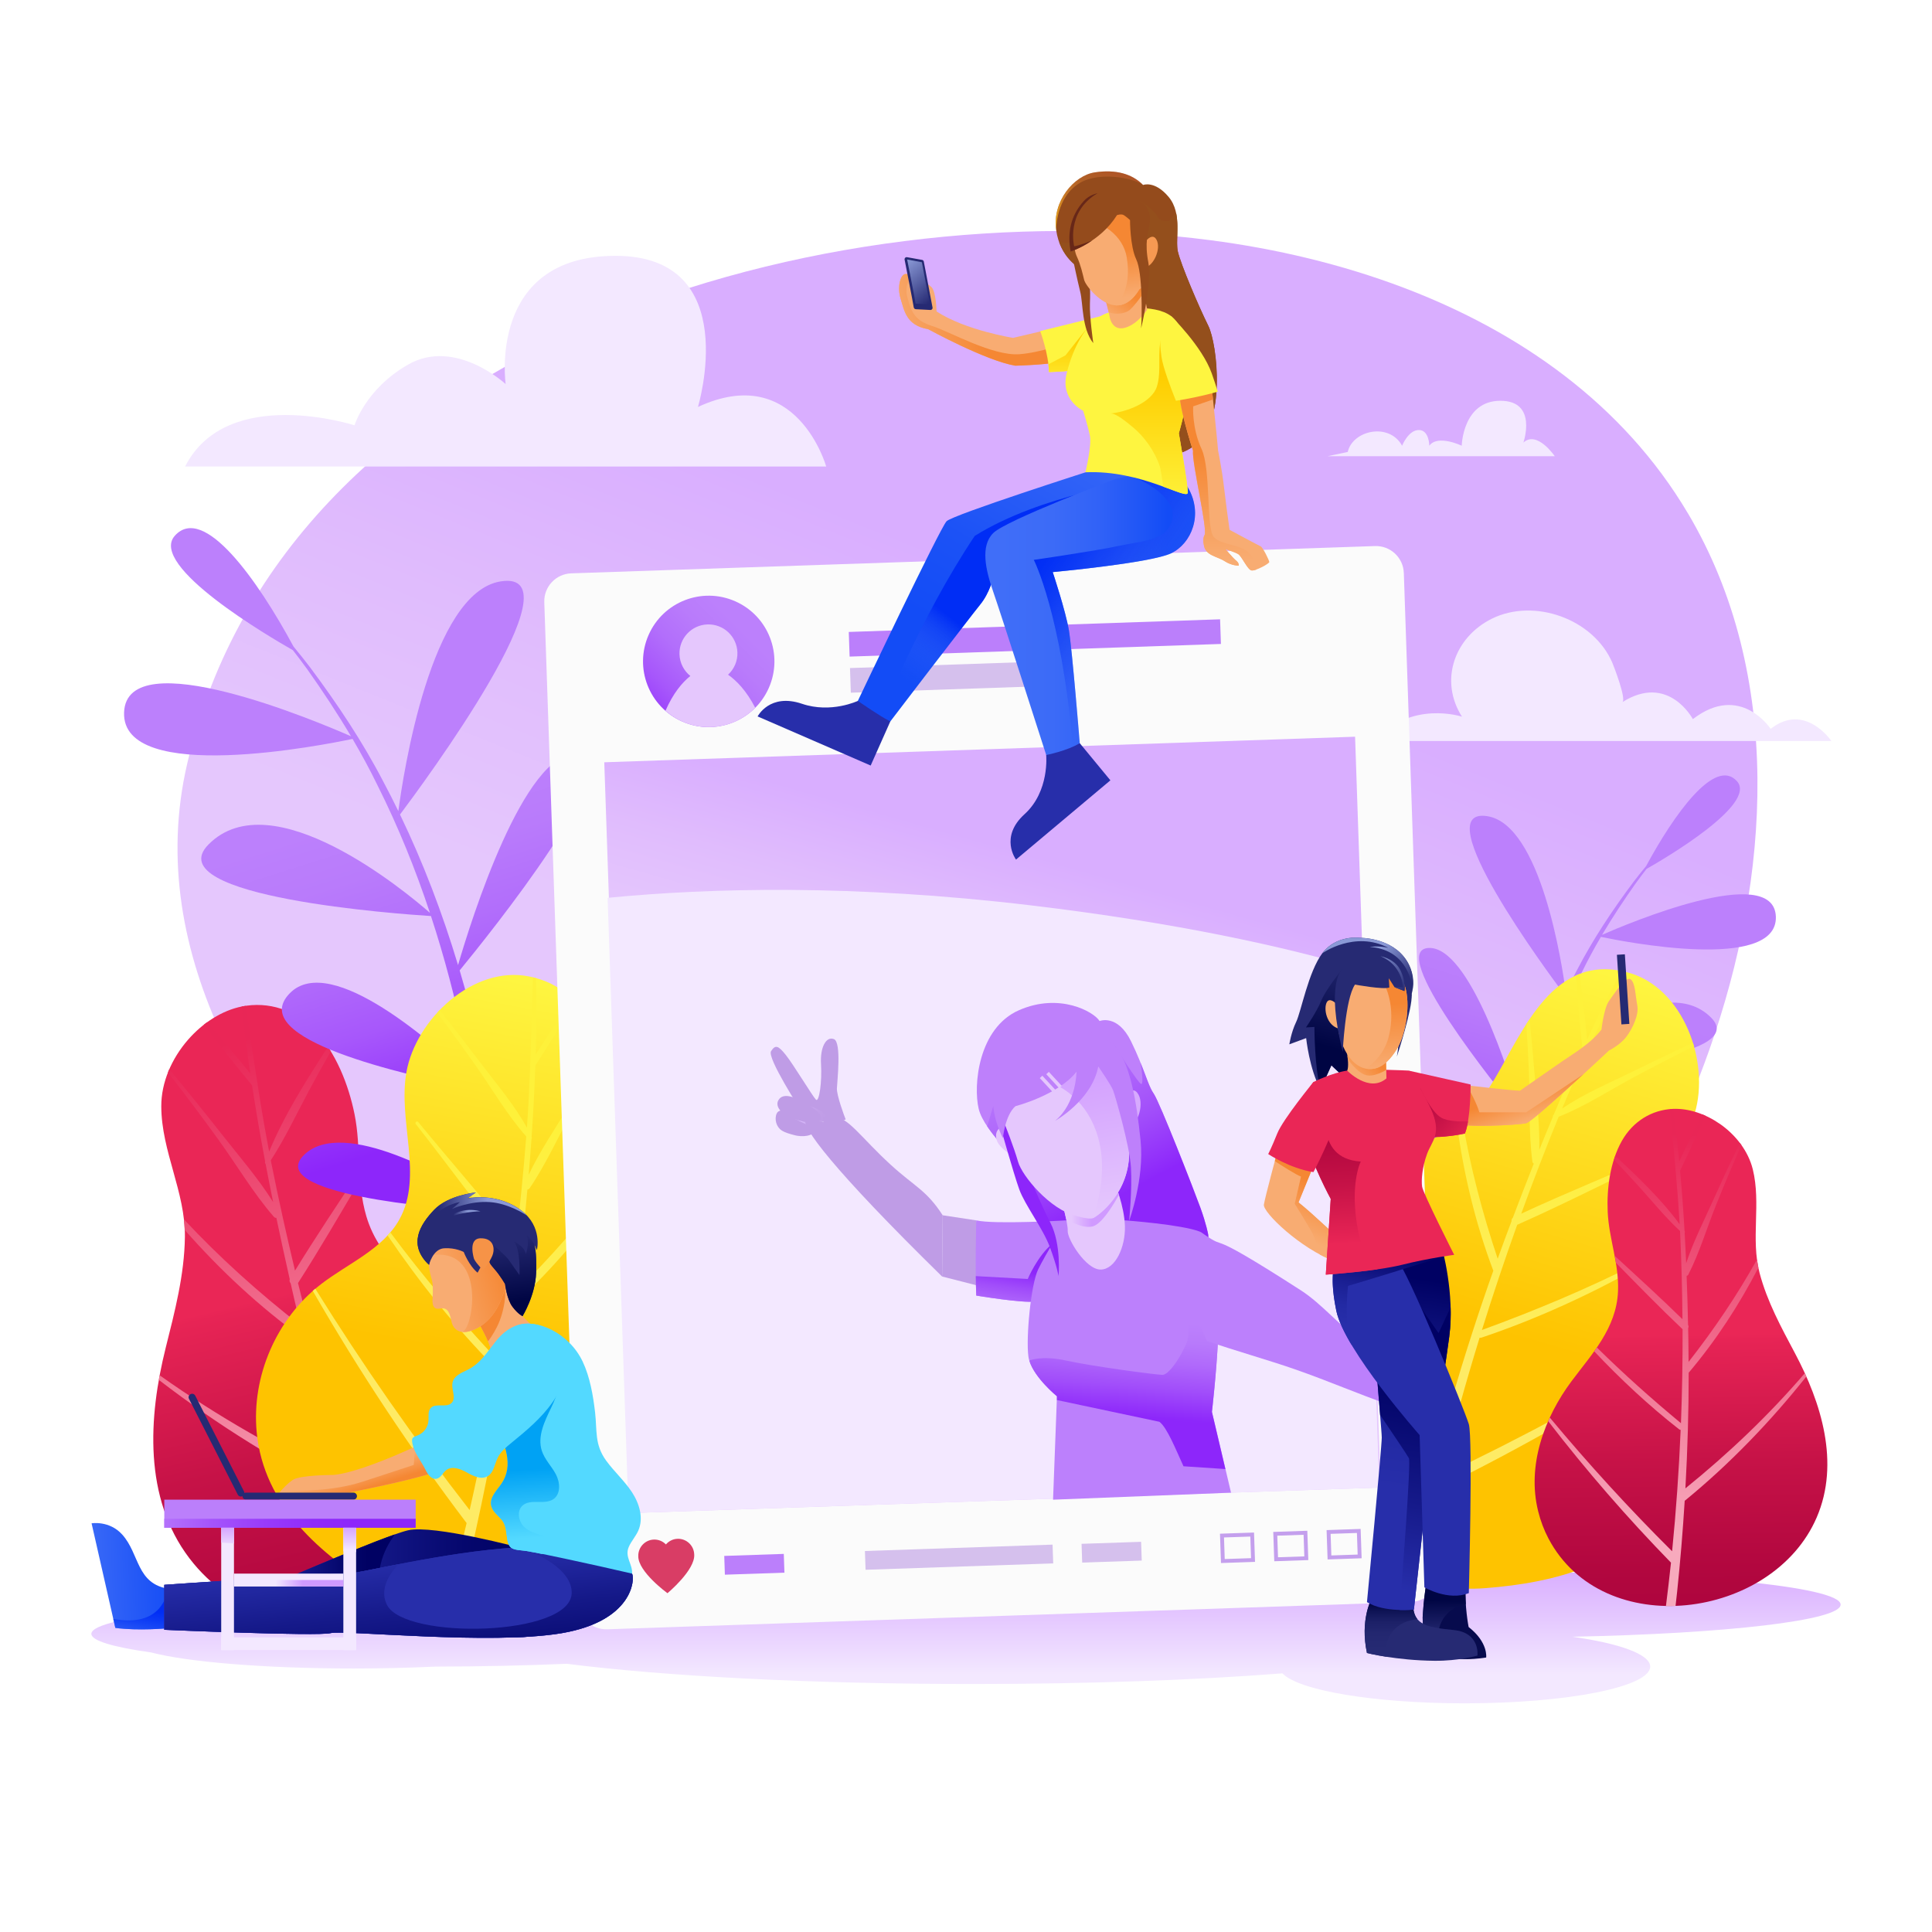 <?xml version="1.0" encoding="UTF-8"?>
<svg id="OBJECTS" xmlns="http://www.w3.org/2000/svg" width="500" height="500" xmlns:xlink="http://www.w3.org/1999/xlink" viewBox="0 0 500 500">
  <defs>
    <style>
      .cls-1 {
        fill: #944b1c;
      }

      .cls-2 {
        fill: #070b4d;
      }

      .cls-3 {
        fill: url(#linear-gradient-2);
      }

      .cls-4 {
        fill: url(#linear-gradient-51);
      }

      .cls-5 {
        fill: #c49fed;
      }

      .cls-6 {
        fill: url(#linear-gradient-17);
      }

      .cls-7 {
        fill: url(#linear-gradient-43);
      }

      .cls-8 {
        fill: #f69952;
      }

      .cls-9 {
        fill: url(#linear-gradient-15);
      }

      .cls-10 {
        fill: url(#linear-gradient-58);
      }

      .cls-11 {
        fill: url(#linear-gradient-18);
      }

      .cls-12 {
        fill: #bb7ffb;
      }

      .cls-13 {
        fill: url(#linear-gradient-56);
      }

      .cls-14 {
        fill: url(#linear-gradient-40);
      }

      .cls-15 {
        fill: url(#linear-gradient-52);
      }

      .cls-16 {
        fill: url(#linear-gradient-28);
      }

      .cls-17 {
        fill: url(#linear-gradient-14);
      }

      .cls-18 {
        fill: url(#linear-gradient-36);
      }

      .cls-19 {
        fill: url(#linear-gradient-20);
      }

      .cls-20 {
        fill: url(#linear-gradient-6);
      }

      .cls-21 {
        fill: url(#linear-gradient-53);
      }

      .cls-22 {
        fill: url(#linear-gradient-60);
      }

      .cls-23 {
        fill: url(#linear-gradient-35);
      }

      .cls-24 {
        fill: url(#linear-gradient-48);
      }

      .cls-25 {
        fill: url(#linear-gradient-32);
      }

      .cls-26 {
        fill: url(#linear-gradient-11);
      }

      .cls-27 {
        fill: url(#linear-gradient-50);
      }

      .cls-28 {
        fill: #bc80fc;
      }

      .cls-29 {
        fill: url(#linear-gradient-63);
      }

      .cls-30 {
        fill: url(#linear-gradient-39);
      }

      .cls-31 {
        fill: #f3e8ff;
      }

      .cls-32 {
        fill: url(#linear-gradient-10);
      }

      .cls-33 {
        fill: url(#linear-gradient-59);
      }

      .cls-34 {
        fill: #be80fb;
      }

      .cls-35 {
        fill: #262a73;
      }

      .cls-36 {
        fill: url(#linear-gradient-49);
      }

      .cls-37 {
        fill: url(#linear-gradient-37);
      }

      .cls-38 {
        fill: url(#linear-gradient-16);
      }

      .cls-39 {
        fill: url(#linear-gradient-31);
      }

      .cls-40 {
        fill: url(#linear-gradient-61);
      }

      .cls-41 {
        fill: url(#linear-gradient-62);
      }

      .cls-42 {
        fill: url(#linear-gradient-41);
      }

      .cls-43 {
        fill: #944f1c;
      }

      .cls-44 {
        fill: #fef540;
      }

      .cls-45 {
        fill: #fbfbfb;
      }

      .cls-46 {
        fill: url(#linear-gradient-21);
      }

      .cls-47 {
        fill: #d7aafe;
      }

      .cls-48 {
        fill: #53d9ff;
      }

      .cls-49 {
        fill: url(#linear-gradient-25);
      }

      .cls-50 {
        fill: #d93d65;
      }

      .cls-51 {
        fill: url(#linear-gradient-5);
      }

      .cls-52 {
        fill: url(#linear-gradient-64);
      }

      .cls-53 {
        fill: url(#linear-gradient-54);
      }

      .cls-54 {
        fill: #8d26fa;
      }

      .cls-55 {
        fill: url(#linear-gradient-45);
      }

      .cls-56 {
        fill: url(#linear-gradient-55);
      }

      .cls-57 {
        fill: url(#linear-gradient-34);
      }

      .cls-58 {
        fill: #272eaa;
      }

      .cls-59 {
        fill: #f69347;
      }

      .cls-60 {
        fill: url(#linear-gradient-7);
      }

      .cls-61 {
        fill: #bf9ce6;
      }

      .cls-62 {
        fill: #ea2656;
      }

      .cls-63 {
        fill: url(#linear-gradient-24);
      }

      .cls-64 {
        fill: url(#linear-gradient-9);
      }

      .cls-65 {
        fill: url(#linear-gradient-22);
      }

      .cls-66 {
        fill: url(#linear-gradient-42);
      }

      .cls-67 {
        fill: url(#linear-gradient-3);
      }

      .cls-68 {
        fill: url(#linear-gradient);
      }

      .cls-69 {
        fill: url(#linear-gradient-27);
      }

      .cls-70 {
        fill: url(#linear-gradient-33);
      }

      .cls-71 {
        fill: url(#linear-gradient-38);
      }

      .cls-72 {
        fill: url(#linear-gradient-29);
      }

      .cls-73 {
        fill: url(#linear-gradient-30);
      }

      .cls-74 {
        fill: url(#linear-gradient-23);
      }

      .cls-75 {
        fill: url(#linear-gradient-19);
      }

      .cls-76 {
        fill: #e5c7fd;
      }

      .cls-77 {
        fill: url(#linear-gradient-4);
      }

      .cls-78 {
        fill: #f8ac72;
      }

      .cls-79 {
        fill: url(#linear-gradient-8);
      }

      .cls-80 {
        fill: url(#linear-gradient-44);
      }

      .cls-81 {
        fill: url(#linear-gradient-57);
      }

      .cls-82 {
        fill: #d5c0ed;
      }

      .cls-83 {
        fill: url(#linear-gradient-47);
      }

      .cls-84 {
        fill: #672718;
      }

      .cls-85 {
        fill: url(#linear-gradient-46);
      }

      .cls-86 {
        fill: url(#linear-gradient-12);
      }

      .cls-87 {
        fill: url(#linear-gradient-13);
      }

      .cls-88 {
        fill: url(#linear-gradient-26);
      }
    </style>
    <linearGradient id="linear-gradient" x1="250" y1="390.52" x2="250" y2="457.52" gradientUnits="userSpaceOnUse">
      <stop offset=".24" stop-color="#d9aeff"/>
      <stop offset=".64" stop-color="#f3e8ff"/>
    </linearGradient>
    <linearGradient id="linear-gradient-2" x1="332.83" y1="16.3" x2="172.16" y2="413.88" gradientUnits="userSpaceOnUse">
      <stop offset=".35" stop-color="#d9aeff"/>
      <stop offset=".49" stop-color="#e0bcfd"/>
      <stop offset=".63" stop-color="#e5c7fd"/>
    </linearGradient>
    <linearGradient id="linear-gradient-3" x1="72.21" y1="244.55" x2="72.21" y2="419.77" gradientTransform="translate(-64.8 38.84) rotate(-13.22)" gradientUnits="userSpaceOnUse">
      <stop offset=".43" stop-color="#ea2656"/>
      <stop offset=".44" stop-color="#e72455"/>
      <stop offset=".67" stop-color="#c61247"/>
      <stop offset=".87" stop-color="#b2073f"/>
      <stop offset="1" stop-color="#ab033c"/>
    </linearGradient>
    <linearGradient id="linear-gradient-4" x1="75.6" y1="418.12" x2="69.95" y2="240.9" gradientTransform="translate(-64.8 38.84) rotate(-13.22)" gradientUnits="userSpaceOnUse">
      <stop offset=".18" stop-color="#f7aabd"/>
      <stop offset=".93" stop-color="#e92656"/>
    </linearGradient>
    <linearGradient id="linear-gradient-5" x1="67.14" y1="112.2" x2="158.14" y2="399.2" gradientUnits="userSpaceOnUse">
      <stop offset=".34" stop-color="#bc80fc"/>
      <stop offset=".39" stop-color="#b97bfb"/>
      <stop offset=".45" stop-color="#b26efb"/>
      <stop offset=".52" stop-color="#a757fb"/>
      <stop offset=".58" stop-color="#9638fa"/>
      <stop offset=".62" stop-color="#8d26fa"/>
    </linearGradient>
    <linearGradient id="linear-gradient-6" x1="421.73" y1="181.9" x2="491.41" y2="401.68" gradientTransform="translate(854.48) rotate(-180) scale(1 -1)" xlink:href="#linear-gradient-5"/>
    <linearGradient id="linear-gradient-7" x1="156.7" y1="223.96" x2="92.9" y2="365.09" gradientTransform="translate(398.95 140.64) rotate(-145.1) scale(1 -1)" gradientUnits="userSpaceOnUse">
      <stop offset=".13" stop-color="#fef540"/>
      <stop offset=".76" stop-color="#fec300"/>
    </linearGradient>
    <linearGradient id="linear-gradient-8" x1="88.79" y1="360.39" x2="164.97" y2="227.89" gradientTransform="translate(398.95 140.64) rotate(-145.1) scale(1 -1)" gradientUnits="userSpaceOnUse">
      <stop offset=".15" stop-color="#feeb65"/>
      <stop offset=".63" stop-color="#fef13a"/>
    </linearGradient>
    <linearGradient id="linear-gradient-9" x1="-104.48" y1="35.84" x2="-168.28" y2="176.97" gradientTransform="translate(523.01 182.85) rotate(-8.17)" xlink:href="#linear-gradient-7"/>
    <linearGradient id="linear-gradient-10" x1="-172.39" y1="172.27" x2="-96.22" y2="39.78" gradientTransform="translate(523.01 182.85) rotate(-8.17)" xlink:href="#linear-gradient-8"/>
    <linearGradient id="linear-gradient-11" x1="393.26" y1="345.59" x2="393.26" y2="482.51" gradientTransform="translate(822.51 -64.01) rotate(179.25) scale(1 -1)" xlink:href="#linear-gradient-3"/>
    <linearGradient id="linear-gradient-12" x1="395.91" y1="481.22" x2="391.5" y2="342.73" gradientTransform="translate(822.51 -64.01) rotate(179.25) scale(1 -1)" xlink:href="#linear-gradient-4"/>
    <linearGradient id="linear-gradient-13" x1="302.47" y1="131.16" x2="250.69" y2="312.62" gradientTransform="translate(10.03 -8.55) rotate(1.95)" gradientUnits="userSpaceOnUse">
      <stop offset=".51" stop-color="#d9aeff"/>
      <stop offset=".62" stop-color="#e0bcfd"/>
      <stop offset=".74" stop-color="#e5c7fd"/>
    </linearGradient>
    <linearGradient id="linear-gradient-14" x1="213.12" y1="141.48" x2="150.99" y2="203.6" gradientTransform="translate(265.97 -65.74) rotate(66.19)" gradientUnits="userSpaceOnUse">
      <stop offset=".34" stop-color="#bc80fc"/>
      <stop offset=".42" stop-color="#b97bfb"/>
      <stop offset=".52" stop-color="#b26efb"/>
      <stop offset=".62" stop-color="#a757fb"/>
      <stop offset=".72" stop-color="#9638fa"/>
      <stop offset=".78" stop-color="#8d26fa"/>
    </linearGradient>
    <linearGradient id="linear-gradient-15" x1="265.82" y1="265.38" x2="307.05" y2="342.84" gradientUnits="userSpaceOnUse">
      <stop offset="0" stop-color="#bc80fc"/>
      <stop offset=".1" stop-color="#b87afb"/>
      <stop offset=".24" stop-color="#b069fb"/>
      <stop offset=".4" stop-color="#a14dfa"/>
      <stop offset=".57" stop-color="#8d27fa"/>
      <stop offset=".57" stop-color="#8d26fa"/>
    </linearGradient>
    <linearGradient id="linear-gradient-16" x1="214.78" y1="290.99" x2="206.43" y2="286.2" gradientUnits="userSpaceOnUse">
      <stop offset=".16" stop-color="#bf9ce6"/>
      <stop offset=".46" stop-color="#c29fe8"/>
      <stop offset=".72" stop-color="#cbaaf0"/>
      <stop offset=".96" stop-color="#dabcfd"/>
      <stop offset=".99" stop-color="#ddbfff"/>
    </linearGradient>
    <linearGradient id="linear-gradient-17" x1="258.95" y1="352.76" x2="264.94" y2="313.87" gradientUnits="userSpaceOnUse">
      <stop offset=".22" stop-color="#bc80fc"/>
      <stop offset=".3" stop-color="#b87afb"/>
      <stop offset=".39" stop-color="#b069fb"/>
      <stop offset=".5" stop-color="#a14dfa"/>
      <stop offset=".62" stop-color="#8d27fa"/>
      <stop offset=".63" stop-color="#8d26fa"/>
    </linearGradient>
    <linearGradient id="linear-gradient-18" x1="295.03" y1="327.49" x2="289.76" y2="390.2" xlink:href="#linear-gradient-17"/>
    <linearGradient id="linear-gradient-19" x1="274.41" y1="311.85" x2="289.57" y2="311.85" gradientUnits="userSpaceOnUse">
      <stop offset=".19" stop-color="#e5c7fd"/>
      <stop offset=".54" stop-color="#d09aff"/>
    </linearGradient>
    <linearGradient id="linear-gradient-20" x1="281.8" y1="315.55" x2="272.68" y2="265.51" gradientUnits="userSpaceOnUse">
      <stop offset=".02" stop-color="#e5c7fd"/>
      <stop offset=".85" stop-color="#d09aff"/>
    </linearGradient>
    <linearGradient id="linear-gradient-21" x1="213.27" y1="292.73" x2="207.38" y2="289.31" xlink:href="#linear-gradient-16"/>
    <linearGradient id="linear-gradient-22" x1="279.81" y1="76.22" x2="222.77" y2="89.98" gradientUnits="userSpaceOnUse">
      <stop offset=".46" stop-color="#f58733"/>
      <stop offset=".86" stop-color="#f8ac72"/>
    </linearGradient>
    <linearGradient id="linear-gradient-23" x1="247.36" y1="84.55" x2="231.87" y2="66.29" gradientUnits="userSpaceOnUse">
      <stop offset=".38" stop-color="#262a73"/>
      <stop offset=".89" stop-color="#8a99d6"/>
    </linearGradient>
    <linearGradient id="linear-gradient-24" x1="277.21" y1="104.55" x2="277.21" y2="87.38" gradientUnits="userSpaceOnUse">
      <stop offset=".13" stop-color="#fef540"/>
      <stop offset=".96" stop-color="#fecd00"/>
    </linearGradient>
    <linearGradient id="linear-gradient-25" x1="292.4" y1="99.37" x2="246.17" y2="177.39" gradientUnits="userSpaceOnUse">
      <stop offset=".07" stop-color="#406ef8"/>
      <stop offset=".23" stop-color="#3465f7"/>
      <stop offset=".62" stop-color="#1c52f6"/>
      <stop offset=".87" stop-color="#134cf6"/>
    </linearGradient>
    <linearGradient id="linear-gradient-26" x1="225.69" y1="193.16" x2="262.96" y2="145.14" gradientUnits="userSpaceOnUse">
      <stop offset=".31" stop-color="#406ef8" stop-opacity="0"/>
      <stop offset=".34" stop-color="#3e6cf7" stop-opacity=".03"/>
      <stop offset=".38" stop-color="#3866f7" stop-opacity=".11"/>
      <stop offset=".44" stop-color="#305ef7" stop-opacity=".25"/>
      <stop offset=".49" stop-color="#2451f6" stop-opacity=".43"/>
      <stop offset=".56" stop-color="#1442f5" stop-opacity=".67"/>
      <stop offset=".63" stop-color="#022ff5" stop-opacity=".96"/>
      <stop offset=".64" stop-color="#002df5"/>
    </linearGradient>
    <linearGradient id="linear-gradient-27" x1="255" y1="158.99" x2="309.28" y2="158.99" gradientUnits="userSpaceOnUse">
      <stop offset=".07" stop-color="#406ef8"/>
      <stop offset=".32" stop-color="#3c6bf7"/>
      <stop offset=".54" stop-color="#3162f7"/>
      <stop offset=".76" stop-color="#1e54f6"/>
      <stop offset=".87" stop-color="#134cf6"/>
    </linearGradient>
    <linearGradient id="linear-gradient-28" x1="306.72" y1="169.18" x2="268.67" y2="143.5" gradientUnits="userSpaceOnUse">
      <stop offset=".12" stop-color="#406ef8" stop-opacity="0"/>
      <stop offset=".31" stop-color="#2d5bf7" stop-opacity=".29"/>
      <stop offset=".49" stop-color="#1d4af6" stop-opacity=".54"/>
      <stop offset=".66" stop-color="#103df5" stop-opacity=".74"/>
      <stop offset=".8" stop-color="#0734f5" stop-opacity=".88"/>
      <stop offset=".92" stop-color="#022ff5" stop-opacity=".97"/>
      <stop offset="1" stop-color="#002df5"/>
    </linearGradient>
    <linearGradient id="linear-gradient-29" x1="297.39" y1="139.11" x2="297.39" y2="95.46" xlink:href="#linear-gradient-24"/>
    <linearGradient id="linear-gradient-30" x1="315.23" y1="92.53" x2="315.23" y2="146.5" gradientUnits="userSpaceOnUse">
      <stop offset=".46" stop-color="#f58733"/>
      <stop offset=".97" stop-color="#f8ac72"/>
    </linearGradient>
    <linearGradient id="linear-gradient-31" x1="307.09" y1="137.71" x2="324.65" y2="130.59" xlink:href="#linear-gradient-22"/>
    <linearGradient id="linear-gradient-32" x1="298.57" y1="67.46" x2="284.69" y2="85.27" xlink:href="#linear-gradient-22"/>
    <linearGradient id="linear-gradient-33" x1="286.69" y1="50.64" x2="290.26" y2="81.51" xlink:href="#linear-gradient-22"/>
    <linearGradient id="linear-gradient-34" x1="276.09" y1="65.05" x2="292.6" y2="37.42" gradientUnits="userSpaceOnUse">
      <stop offset="0" stop-color="#fff33b"/>
      <stop offset="0" stop-color="#fee62d"/>
      <stop offset="0" stop-color="#fdd51b"/>
      <stop offset="0" stop-color="#fdca0f"/>
      <stop offset="0" stop-color="#fdc70c"/>
      <stop offset=".56" stop-color="#f3903f" stop-opacity=".3"/>
      <stop offset=".78" stop-color="#ed683c" stop-opacity=".3"/>
      <stop offset="1" stop-color="#e93e3a"/>
    </linearGradient>
    <linearGradient id="linear-gradient-35" x1="373.96" y1="425.36" x2="373.69" y2="411.28" gradientUnits="userSpaceOnUse">
      <stop offset=".14" stop-color="#262a73"/>
      <stop offset=".81" stop-color="#000543"/>
    </linearGradient>
    <linearGradient id="linear-gradient-36" x1="359.98" y1="431.08" x2="359.98" y2="414.97" gradientUnits="userSpaceOnUse">
      <stop offset=".26" stop-color="#262a73"/>
      <stop offset=".52" stop-color="#232770"/>
      <stop offset=".71" stop-color="#1c2067"/>
      <stop offset=".86" stop-color="#101557"/>
      <stop offset="1" stop-color="#000543"/>
    </linearGradient>
    <linearGradient id="linear-gradient-37" x1="355.85" y1="403.29" x2="367.99" y2="326.2" gradientUnits="userSpaceOnUse">
      <stop offset=".24" stop-color="#272eaa"/>
      <stop offset=".39" stop-color="#232aa4"/>
      <stop offset=".58" stop-color="#1a1f93"/>
      <stop offset=".8" stop-color="#0b0e77"/>
      <stop offset=".94" stop-color="#000163"/>
    </linearGradient>
    <linearGradient id="linear-gradient-38" x1="354.01" y1="415.19" x2="368.74" y2="333.29" gradientUnits="userSpaceOnUse">
      <stop offset=".06" stop-color="#272eaa"/>
      <stop offset=".34" stop-color="#151989"/>
      <stop offset=".63" stop-color="#05076d"/>
      <stop offset=".81" stop-color="#000163"/>
    </linearGradient>
    <linearGradient id="linear-gradient-39" x1="353.32" y1="352.26" x2="361.97" y2="315.88" gradientUnits="userSpaceOnUse">
      <stop offset=".21" stop-color="#272eaa"/>
      <stop offset=".34" stop-color="#232aa4"/>
      <stop offset=".5" stop-color="#1a1f93"/>
      <stop offset=".69" stop-color="#0b0e77"/>
      <stop offset=".81" stop-color="#000163"/>
    </linearGradient>
    <linearGradient id="linear-gradient-40" x1="389.35" y1="272.61" x2="397.21" y2="295.71" gradientUnits="userSpaceOnUse">
      <stop offset=".45" stop-color="#f58733"/>
      <stop offset=".76" stop-color="#f8ac72"/>
    </linearGradient>
    <linearGradient id="linear-gradient-41" x1="355.85" y1="243.1" x2="345.75" y2="278.87" xlink:href="#linear-gradient-35"/>
    <linearGradient id="linear-gradient-42" x1="344.03" y1="298.23" x2="333.47" y2="323.06" gradientUnits="userSpaceOnUse">
      <stop offset=".32" stop-color="#f58733"/>
      <stop offset=".86" stop-color="#f8ac72"/>
    </linearGradient>
    <linearGradient id="linear-gradient-43" x1="381.86" y1="299.46" x2="361.99" y2="282.13" gradientUnits="userSpaceOnUse">
      <stop offset=".13" stop-color="#ea2656"/>
      <stop offset=".15" stop-color="#e72455"/>
      <stop offset=".51" stop-color="#c61247"/>
      <stop offset=".8" stop-color="#b2073f"/>
      <stop offset="1" stop-color="#ab033c"/>
    </linearGradient>
    <linearGradient id="linear-gradient-44" x1="347.62" y1="326.9" x2="345.52" y2="287.47" xlink:href="#linear-gradient-43"/>
    <linearGradient id="linear-gradient-45" x1="358.87" y1="270.36" x2="347.56" y2="280.79" xlink:href="#linear-gradient-42"/>
    <linearGradient id="linear-gradient-46" x1="357.06" y1="250.38" x2="360.23" y2="280.67" xlink:href="#linear-gradient-42"/>
    <linearGradient id="linear-gradient-47" x1="367.33" y1="259.95" x2="347.34" y2="242.24" gradientUnits="userSpaceOnUse">
      <stop offset=".19" stop-color="#262a73"/>
      <stop offset=".64" stop-color="#8a99d6"/>
    </linearGradient>
    <linearGradient id="linear-gradient-48" x1="368.29" y1="258.88" x2="348.29" y2="241.16" xlink:href="#linear-gradient-47"/>
    <linearGradient id="linear-gradient-49" x1="18.31" y1="408.49" x2="53.62" y2="406.97" xlink:href="#linear-gradient-25"/>
    <linearGradient id="linear-gradient-50" x1="36.49" y1="428.62" x2="39.13" y2="408.39" gradientUnits="userSpaceOnUse">
      <stop offset=".12" stop-color="#406ef8" stop-opacity="0"/>
      <stop offset=".22" stop-color="#2d5bf7" stop-opacity=".29"/>
      <stop offset=".32" stop-color="#1d4af6" stop-opacity=".54"/>
      <stop offset=".41" stop-color="#103df5" stop-opacity=".74"/>
      <stop offset=".49" stop-color="#0734f5" stop-opacity=".88"/>
      <stop offset=".56" stop-color="#022ff5" stop-opacity=".97"/>
      <stop offset=".6" stop-color="#002df5"/>
    </linearGradient>
    <linearGradient id="linear-gradient-51" x1="124.48" y1="346.88" x2="131.02" y2="329.83" gradientUnits="userSpaceOnUse">
      <stop offset=".71" stop-color="#f58733"/>
      <stop offset="1" stop-color="#f8ac72"/>
    </linearGradient>
    <linearGradient id="linear-gradient-52" x1="150.89" y1="321.23" x2="103.08" y2="336.04" gradientUnits="userSpaceOnUse">
      <stop offset=".42" stop-color="#f58733"/>
      <stop offset=".84" stop-color="#f8ac72"/>
    </linearGradient>
    <linearGradient id="linear-gradient-53" x1="65.62" y1="409.77" x2="152.51" y2="409.77" xlink:href="#linear-gradient-38"/>
    <linearGradient id="linear-gradient-54" x1="65.62" y1="409.98" x2="102.11" y2="409.98" xlink:href="#linear-gradient-38"/>
    <linearGradient id="linear-gradient-55" x1="100.93" y1="392.43" x2="106.05" y2="444.69" gradientUnits="userSpaceOnUse">
      <stop offset=".21" stop-color="#272eaa"/>
      <stop offset=".49" stop-color="#151989"/>
      <stop offset=".78" stop-color="#05076d"/>
      <stop offset=".95" stop-color="#000163"/>
    </linearGradient>
    <linearGradient id="linear-gradient-56" x1="137.9" y1="403.07" x2="135.19" y2="360.88" gradientUnits="userSpaceOnUse">
      <stop offset=".12" stop-color="#53d9ff"/>
      <stop offset=".54" stop-color="#00a2f4"/>
    </linearGradient>
    <linearGradient id="linear-gradient-57" x1="94.48" y1="388.76" x2="91.47" y2="378.95" xlink:href="#linear-gradient-42"/>
    <linearGradient id="linear-gradient-58" x1="130.97" y1="315.97" x2="134.32" y2="341.82" xlink:href="#linear-gradient-35"/>
    <linearGradient id="linear-gradient-59" x1="108.05" y1="317.99" x2="136.3" y2="317.99" xlink:href="#linear-gradient-47"/>
    <linearGradient id="linear-gradient-60" x1="115.66" y1="314.3" x2="124.35" y2="314.3" xlink:href="#linear-gradient-47"/>
    <linearGradient id="linear-gradient-61" x1="36.85" y1="394.22" x2="101.91" y2="394.22" gradientUnits="userSpaceOnUse">
      <stop offset="0" stop-color="#bc80fc"/>
      <stop offset=".04" stop-color="#b879fb"/>
      <stop offset=".27" stop-color="#a555fb"/>
      <stop offset=".49" stop-color="#983bfa"/>
      <stop offset=".68" stop-color="#8f2bfa"/>
      <stop offset=".84" stop-color="#8d26fa"/>
    </linearGradient>
    <linearGradient id="linear-gradient-62" x1="60.55" y1="409.72" x2="88.86" y2="409.72" gradientTransform="translate(484.43 335.01) rotate(90)" gradientUnits="userSpaceOnUse">
      <stop offset=".38" stop-color="#f3e8ff"/>
      <stop offset=".63" stop-color="#d09aff"/>
    </linearGradient>
    <linearGradient id="linear-gradient-63" x1="58.9" y1="411.16" x2="58.9" y2="384.7" gradientTransform="matrix(1, 0, 0, 1, 0, 0)" xlink:href="#linear-gradient-62"/>
    <linearGradient id="linear-gradient-64" x1="90.51" y1="411.16" x2="90.51" y2="384.7" gradientTransform="matrix(1, 0, 0, 1, 0, 0)" xlink:href="#linear-gradient-62"/>
  </defs>
  <path class="cls-68" d="M476.35,415.27c0-4.68-39.12-8.47-87.38-8.47-23.88,0-45.52,.93-61.29,2.43-21.71-1.54-47.8-2.43-75.86-2.43-52.64,0-98.32,3.15-121.17,7.78-6.31-.14-12.88-.21-19.63-.21-48.26,0-87.38,3.79-87.38,8.47,0,1.79,5.73,3.45,15.5,4.82,9.3,2.45,29.28,4.15,52.43,4.15,7.42,0,14.51-.18,21.03-.49,12.12-.02,23.64-.28,34.08-.73,25.08,3.19,62.87,5.23,105.14,5.23,29.91,0,57.57-1.02,80.08-2.75,4.16,4.41,23.69,7.75,47.17,7.75,26.51,0,48-4.25,48-9.5,0-3.19-7.95-6.01-20.14-7.73,39.64-.8,69.41-4.21,69.41-8.29Z"/>
  <path class="cls-3" d="M436.83,132.85c-16.78-28.32-43.63-47.02-73.51-58.37-16.16-6.13-33.2-10.12-50.02-12.31-98.46-12.82-239.08,25.06-264.84,135.42-11.65,49.9,19.01,96.14,52.17,130.34,2.01,2.07,4.05,4.11,6.13,6.13,69.86,67.75,188.44,112.19,270.08,38.02,29.71-26.99,52.15-62.6,65.51-100.33,15.75-44.46,19.35-96.93-5.51-138.9Z"/>
  <path class="cls-31" d="M47.9,120.73H213.82s-7.66-27.26-33.19-15.41c0,0,11.85-39.11-21.33-39.11s-28.44,33.19-28.44,33.19c0,0-12.99-12.05-25.24-5.05-11.07,6.33-13.87,15.72-13.87,15.72,0,0-33-10.66-43.85,10.67Z"/>
  <g>
    <path class="cls-67" d="M48.64,269.11c-4.17,4.8-6.93,10.99-6.9,17.23,.04,11.67,6.25,22.1,6.11,33.77-.12,9.84-2.63,19.35-4.97,28.71-4.47,17.9-5.76,38.81,6.14,54.46,22.35,29.4,78.66,22.97,87.91-14.66,.76-3.08,1.12-6.29,1.13-9.5,.03-15.81-9.6-29.78-21.11-39.19-8.72-7.14-18.68-13.46-22.14-25.16-2.6-8.79-1.29-17.67-3.05-26.39-1.56-7.72-4.83-15.97-10.2-21.66-5.11-5.41-12.12-7.62-18.99-6.24-5.13,1.03-10.12,4.25-13.92,8.62Z"/>
    <path class="cls-77" d="M99.51,406.13c10.43-17.85,19.83-36.31,28.13-55.24-.26-.34-.53-.68-.8-1.02-8.71,18.02-18.25,35.6-28.6,52.74-4.52-12.65-8.67-25.44-12.45-38.33,.17-.06,.34-.17,.47-.34,7.75-9.93,14.78-20.71,21.02-31.81-.39-.34-.78-.68-1.16-1.02-6.5,10.65-13.5,20.9-20.96,31.03-2.89-9.97-5.57-20.01-8.04-30.09,0,0,0,0,.01-.01,5.6-8.74,10.82-17.71,16.09-26.65-.06-.79-.12-1.59-.16-2.38-5.63,8.56-11.34,17.08-16.71,25.82-2.22-9.25-4.27-18.53-6.13-27.83-.05-.24-.09-.47-.14-.71,3.72-5.73,6.68-12.06,9.9-18.07,1.83-3.41,3.71-6.78,5.63-10.13-.24-.39-.49-.78-.74-1.17-5.63,8.69-11.32,17.68-15.22,27.11-1.1-5.75-2.07-11.53-2.98-17.31,.06-.2,.03-.42-.1-.64-1.03-6.58-1.99-13.18-2.99-19.77-.34,.05-.67,.1-1.01,.17-.01,0-.02,0-.03,0,.63,5.78,1.38,11.57,2.23,17.34-3.64-4.49-7.38-8.89-11.14-13.29-.3,.22-.61,.45-.9,.68,4.1,5.27,8.21,10.53,12.49,15.65,1.02,6.6,2.16,13.18,3.4,19.75,0,.02-.02,.04-.03,.06-.08,.22,0,.41,.14,.52,.63,3.3,1.28,6.6,1.95,9.89-3.9-6.21-8.93-12-13.4-17.69-4.41-5.62-8.92-11.18-13.47-16.69-.12,.28-.24,.56-.35,.84,4.46,5.72,8.81,11.52,13.06,17.4,4.76,6.57,9.03,13.85,14.35,19.96,.19,.22,.42,.29,.65,.28,1.11,5.31,2.27,10.6,3.46,15.87-.13,.41,0,.79,.24,1.07,.3,1.33,.6,2.66,.91,3.99,.53,2.3,1.09,4.6,1.65,6.89-10.74-8.38-20.92-17.5-30.2-27.46,.1,.91,.18,1.82,.21,2.75,9.21,10.47,19.43,19.99,30.83,28.2,3.07,12.4,6.53,24.7,10.3,36.91-16.74-7.83-32.59-16.81-47.61-27.48-.07,.4-.15,.79-.22,1.19,15.16,11.63,31.58,21.95,48.79,30.11,.08,.04,.17,.07,.25,.09,3.03,9.58,6.25,19.1,9.67,28.55,.55,1.52,1.13,3.04,1.69,4.56,1.04-.22,2.07-.47,3.1-.74-1.74-4.5-3.44-9.02-5.09-13.56Z"/>
  </g>
  <path class="cls-51" d="M171.77,295.32c-13.04-3.58-32.12,30.31-38.91,43.33-.53-12.99-1.7-25.96-3.52-38.83,8.24-9.38,40.36-47,26.22-47.64-12.89-.59-23.09,31.42-26.69,44.39-1.4-9.35-3.14-18.65-5.25-27.86-1.39-5.9-2.94-11.76-4.66-17.57,7.36-8.97,44.85-55.49,30.46-56.14-13.79-.62-27.46,43.04-30.88,54.76-4.02-13.35-8.97-26.41-15.02-38.96,5.71-7.6,47.23-63.71,26.05-60.34-18.06,2.88-25.2,49.79-26.48,59.45-1.23-2.52-2.49-5.01-3.81-7.48-5.43-10.47-12-20.3-19.03-29.72-1.39-1.83-2.83-3.62-4.29-5.39-9.2-17.06-23.23-37.02-30.71-28.68-6.98,7.78,24.58,26.23,30.54,29.62,1.28,1.64,2.54,3.3,3.75,4.98,3.98,5.62,7.79,11.38,11.29,17.3-8.32-3.65-58.04-24.7-58.72-6.17-.69,18.89,52.14,8.34,59.13,6.86,2.3,3.92,4.47,7.92,6.46,12.01,5.34,10.65,9.82,21.7,13.56,32.99-6.3-5.5-40.92-34.31-57.32-17.66-13.42,13.62,50.12,18.03,57.59,18.5,3.49,10.62,6.33,21.46,8.62,32.39,.67,3.29,1.28,6.59,1.86,9.9-8.97-8.68-36.38-33.17-47.01-22.31-11.66,11.91,29.43,21,47.41,24.7,1.63,9.73,2.87,19.53,3.72,29.36-10.35-6.54-37.2-21.92-47.33-12.33-10.75,10.18,33.8,13.92,47.55,14.82,.68,8.46,1.08,16.94,1.21,25.42,.34,23.28-.95,46.82-4.63,69.59l6.97,1.19c3.1-22.82,3.83-45.54,3.05-68.3,10.87-8.84,51.43-42.72,38.81-46.19Z"/>
  <path class="cls-20" d="M352.63,322.14c9.99-2.74,24.6,23.21,29.8,33.18,.41-9.95,1.31-19.88,2.69-29.73-6.31-7.18-30.91-35.99-20.08-36.49,9.87-.45,17.68,24.06,20.44,34,1.07-7.16,2.4-14.28,4.02-21.33,1.06-4.51,2.25-9,3.57-13.45-5.64-6.87-34.35-42.49-23.33-42.99,10.56-.48,21.03,32.96,23.65,41.93,3.08-10.22,6.87-20.23,11.5-29.83-4.37-5.82-36.16-48.79-19.95-46.2,13.83,2.21,19.29,38.13,20.28,45.53,.94-1.93,1.91-3.84,2.92-5.73,4.16-8.02,9.19-15.55,14.58-22.76,1.06-1.4,2.17-2.77,3.29-4.13,7.05-13.06,17.79-28.35,23.52-21.96,5.34,5.95-18.82,20.09-23.39,22.68-.98,1.26-1.94,2.52-2.87,3.82-3.05,4.31-5.96,8.71-8.65,13.25,6.37-2.8,44.45-18.91,44.97-4.72,.53,14.46-39.92,6.38-45.28,5.25-1.76,3-3.42,6.06-4.95,9.2-4.09,8.16-7.52,16.62-10.39,25.26,4.82-4.21,31.34-26.27,43.89-13.53,10.28,10.43-38.38,13.81-44.1,14.17-2.67,8.14-4.85,16.43-6.6,24.8-.51,2.52-.98,5.05-1.42,7.58,6.87-6.65,27.86-25.4,36-17.08,8.93,9.12-22.54,16.08-36.31,18.92-1.25,7.45-2.2,14.96-2.85,22.48,7.92-5.01,28.49-16.79,36.24-9.44,8.23,7.79-25.88,10.66-36.41,11.35-.52,6.48-.83,12.97-.93,19.46-.26,17.83,.73,35.85,3.55,53.29l-5.34,.91c-2.37-17.48-2.93-34.87-2.34-52.31-8.32-6.77-39.38-32.72-29.72-35.37Z"/>
  <g>
    <path class="cls-60" d="M155.43,293.04c.44,6.34,1.74,12.46,6.03,18.94,9.66,14.61,8.29,24.52,2.82,40.74-3.62,10.73,1.67,19.86,1.82,30.94,.18,13.08-9.35,24.88-20.66,30.63-14.69,7.46-33.25,5.74-47.16-2.68-15.38-9.3-30.04-21.9-31.85-40.96-1.37-14.45,5.12-29.4,16.6-38.27,7.03-5.43,16.05-9.04,20.35-16.82,6.22-11.28-.45-25.41,1.8-38.09,2.43-13.68,17.26-27.71,31.78-24.76,19.51,3.98,17.43,25.36,18.48,40.32Z"/>
    <path class="cls-79" d="M136.21,294.12c-4.9-5.48-8.81-12.27-13.03-18.25-3.28-4.65-6.61-9.25-10.03-13.79,.21-.23,.42-.45,.63-.67,3.69,4.64,7.3,9.33,10.88,14.04,3.92,5.16,8.52,10.59,11.71,16.39,.38-5.34,.64-10.68,.84-16.03-.09-.19-.1-.42,.02-.65,.27-7.4,.45-14.8,.7-22.21,.26,.06,.54,.12,.79,.19,.14,6.57,.1,13.17-.08,19.77,3.03-4.8,6.18-9.53,9.33-14.26,.24,.26,.46,.53,.68,.8-3.31,5.47-6.61,10.94-10.1,16.29-.21,6.16-.55,12.32-.97,18.48,0,.01,.01,.02,.02,.04,.09,.19,.05,.36-.05,.48-.22,3.09-.46,6.19-.72,9.27,2.89-6.1,6.85-11.93,10.32-17.63,2.34-3.83,4.72-7.64,7.12-11.44,.06,.5,.12,1.01,.18,1.51-1.96,3.34-3.88,6.7-5.78,10.08-3.86,6.9-7.16,14.46-11.61,20.99-.15,.21-.36,.31-.57,.33-.44,4.99-.93,9.98-1.46,14.94,.14,.34,.08,.69-.1,.96-.16,1.53-.33,3.05-.49,4.58-.21,1.9-.44,3.79-.67,5.69,8.83-8.74,17.08-18.09,24.43-28.11,.22,.54,.47,1.09,.73,1.63-7.39,10.8-15.84,20.83-25.55,29.76-1.47,11.69-3.29,23.33-5.42,34.92,13.92-8.63,26.96-18.18,39.14-29.03-.16,.65-.33,1.31-.51,1.98-12.07,11.49-25.27,21.96-39.32,30.79-1.68,8.83-3.53,17.62-5.55,26.37-1.25,5.4-2.58,10.78-3.95,16.15-1.04-.15-2.07-.32-3.09-.53,2.18-7.88,4.21-15.81,6.08-23.78-14.48-19.11-27.85-39.31-39.82-60.1,.21-.19,.43-.37,.65-.56,12.29,19.75,25.66,38.93,39.95,57.29,2.76-12.07,5.17-24.22,7.23-36.44-.16-.04-.32-.12-.45-.26-10.32-10.43-19.76-22.19-28.03-34.39,.24-.26,.47-.53,.7-.8,8.72,11.76,18.09,22.71,28.13,33.41,1.57-9.45,2.93-18.93,4.09-28.42-8.85-10.76-17-22.04-25.6-33-.32-.41,.29-.93,.63-.52,8.38,10.22,17.12,20.13,25.33,30.49,1.03-8.8,1.91-17.61,2.6-26.43,0-.11,.01-.22,.02-.33Z"/>
  </g>
  <path class="cls-31" d="M355.71,191.77h118.25s-6.84-10.12-15.72-3.14c0,0-7.8-12.02-20.13-2.52,0,0-6.29-11.95-18.24-4.4,1.11-.7-2.25-9.39-2.62-10.24-4.88-11.29-20.18-16.79-31.16-11.35-9.69,4.8-13.68,16.01-7.73,25.36,0,0-13.2-4.4-22.64,6.29Z"/>
  <path class="cls-31" d="M343.66,118.06h58.71s-4.6-6.76-8.12-3.52c0,0,3.79-10.82-5.95-10.82s-10.01,11.63-10.01,11.63c0,0-6.22-2.98-8.39,0,0,0,0-4.06-2.71-4.06s-4.32,4.05-4.33,4.06c-3.36-6.11-12.8-3.99-14.07,1.62l-5.14,1.08Z"/>
  <g>
    <path class="cls-64" d="M386.7,279.4c-3.25,5.47-7.16,10.35-13.91,14.21-15.2,8.7-18.44,18.17-20.84,35.12-1.59,11.21-10.42,16.99-15.54,26.81-6.04,11.6-2.84,26.43,4.68,36.65,9.76,13.27,27.12,20.08,43.33,18.82,17.92-1.39,36.68-6.05,46.87-22.26,7.72-12.29,8.65-28.56,2.39-41.65-3.84-8.01-10.28-15.29-10.61-24.17-.48-12.87,11.83-22.49,15.53-34.83,3.99-13.31-2.96-32.52-17.25-36.41-19.22-5.23-26.98,14.81-34.64,27.71Z"/>
    <path class="cls-32" d="M403.38,289.01c6.84-2.69,13.39-7,19.85-10.44,5.02-2.68,10.06-5.29,15.16-7.8-.08-.3-.17-.59-.26-.89-5.38,2.48-10.72,5.04-16.03,7.65-5.82,2.85-12.38,5.63-17.83,9.37,2.06-4.94,4.23-9.83,6.46-14.69,.17-.13,.28-.33,.27-.59,3.09-6.73,6.26-13.42,9.36-20.15-.26-.06-.53-.13-.79-.19-3.08,5.81-6.01,11.72-8.82,17.7-.55-5.65-1.24-11.29-1.92-16.93-.33,.13-.65,.27-.97,.41,.49,6.37,.98,12.74,1.69,19.09-2.58,5.6-5.06,11.25-7.45,16.94-.01,0-.02,.02-.03,.02-.16,.13-.21,.3-.17,.46-1.2,2.86-2.37,5.73-3.53,8.6,.16-6.75-.75-13.74-1.29-20.39-.36-4.48-.77-8.95-1.22-13.42-.28,.42-.56,.84-.84,1.27,.25,3.86,.46,7.73,.63,11.6,.35,7.9-.11,16.13,.93,23.97,.03,.26,.18,.44,.36,.55-1.85,4.66-3.65,9.33-5.42,14-.28,.24-.38,.58-.34,.91-.54,1.44-1.08,2.87-1.62,4.31-.67,1.79-1.31,3.59-1.96,5.38-3.95-11.78-7.12-23.84-9.18-36.09-.44,.38-.91,.76-1.39,1.13,1.75,12.97,4.78,25.72,9.44,38.07-3.95,11.1-7.55,22.32-10.86,33.63-8.56-13.97-15.91-28.36-21.9-43.53-.15,.65-.29,1.32-.43,2,5.61,15.69,12.69,30.98,21.27,45.19-2.47,8.64-4.77,17.32-6.9,26.05-1.31,5.38-2.54,10.79-3.74,16.2,.99,.34,1.99,.64,3,.92,1.6-8.02,3.35-16.02,5.27-23.98,21.52-10.56,42.56-22.58,62.59-35.77-.11-.27-.22-.53-.33-.79-19.86,12.11-40.43,23.23-61.45,33.2,2.96-12.02,6.28-23.96,9.93-35.79,.16,.04,.33,.04,.52-.03,13.91-4.67,27.63-10.94,40.5-18.11-.1-.34-.18-.69-.27-1.03-13.07,6.58-26.37,12.15-40.15,17.18,2.85-9.14,5.9-18.22,9.13-27.23,12.74-5.63,25.1-12.04,37.7-17.96,.48-.22,.16-.97-.33-.75-12.08,5.36-24.35,10.27-36.33,15.84,3.03-8.33,6.22-16.59,9.56-24.78,.04-.1,.09-.2,.13-.3Z"/>
  </g>
  <g>
    <path class="cls-26" d="M445.15,290.89c4.07,2.85,7.32,7.03,8.48,11.76,2.17,8.86-.57,17.94,1.74,26.76,1.95,7.44,5.65,14.18,9.18,20.83,6.76,12.73,11.69,28.34,5.62,42.45-11.4,26.51-55.31,32.26-69.43,5.47-1.16-2.2-2.04-4.55-2.65-6.99-3.01-11.98,1.67-24.39,8.61-33.7,5.27-7.06,11.63-13.73,12.04-23.25,.31-7.15-2.36-13.64-2.67-20.58-.27-6.15,.65-13.02,3.65-18.35,2.85-5.07,7.75-8.07,13.23-8.31,4.09-.18,8.47,1.31,12.19,3.91Z"/>
    <path class="cls-86" d="M432.43,404.39c-11.28-11.57-21.89-23.79-31.75-36.58,.14-.31,.27-.62,.42-.93,10,12.02,20.55,23.55,31.64,34.59,1.04-10.44,1.77-20.92,2.21-31.41-.14-.01-.29-.07-.42-.17-7.75-6.07-15.11-12.92-21.94-20.16,.23-.33,.46-.66,.69-.99,6.94,6.85,14.18,13.3,21.75,19.58,.31-8.11,.45-16.22,.42-24.33,0,0,0,0-.01,0-5.9-5.57-11.55-11.38-17.23-17.17-.1-.61-.21-1.22-.33-1.83,5.89,5.43,11.82,10.82,17.54,16.42-.06-7.43-.26-14.85-.6-22.26,0-.19-.02-.37-.03-.56-3.9-3.64-7.34-7.89-10.92-11.83-2.03-2.24-4.09-4.44-6.18-6.62,.11-.34,.22-.69,.34-1.02,5.91,5.53,11.92,11.27,16.65,17.69-.25-4.57-.6-9.13-1.01-13.69-.08-.14-.11-.31-.04-.5-.46-5.19-.97-10.37-1.46-15.55,.26-.03,.53-.05,.8-.06,0,0,.02,0,.03,0,.62,4.5,1.14,9.03,1.58,13.57,1.91-4.09,3.92-8.14,5.94-12.18,.27,.11,.54,.22,.81,.34-2.12,4.77-4.24,9.54-6.52,14.23,.47,5.19,.85,10.4,1.15,15.62,.01,.01,.02,.03,.03,.04,.11,.15,.08,.31,0,.42,.15,2.62,.27,5.25,.39,7.87,1.78-5.44,4.51-10.79,6.82-15.95,2.29-5.1,4.65-10.16,7.06-15.19,.14,.19,.29,.38,.42,.57-2.3,5.18-4.51,10.4-6.62,15.66-2.37,5.88-4.23,12.2-7.12,17.85-.1,.2-.27,.3-.44,.33,.16,4.24,.28,8.47,.37,12.69,.18,.29,.15,.6,.02,.85,.02,1.07,.04,2.13,.06,3.19,.03,1.85,.04,3.69,.05,5.54,6.56-8.38,12.56-17.22,17.72-26.52,.09,.71,.21,1.42,.36,2.12-5.01,9.67-10.96,18.83-18.05,27.2,0,9.98-.29,19.96-.85,29.93,11.22-9.09,21.54-18.9,30.92-29.82,.13,.29,.26,.57,.39,.86-9.3,11.68-19.8,22.6-31.32,32.04-.06,.05-.12,.08-.17,.12-.49,7.84-1.13,15.66-1.95,23.47-.13,1.26-.28,2.52-.42,3.78-.83,.03-1.66,.04-2.49,.02,.47-3.74,.91-7.49,1.31-11.24Z"/>
  </g>
  <g>
    <g>
      <path class="cls-45" d="M365.11,414.6l-207.98,7.06c-4,.14-7.35-2.99-7.48-6.99l-8.79-258.81c-.14-4,2.99-7.35,6.99-7.48l207.98-7.06c4-.14,7.35,2.99,7.48,6.99l8.79,258.81c.14,4-2.99,7.35-6.99,7.48Z"/>
      <rect class="cls-87" x="159.61" y="193.93" width="194.42" height="194.42" transform="translate(-9.73 8.89) rotate(-1.95)"/>
      <circle class="cls-17" cx="183.42" cy="171.18" r="17" transform="translate(-47.24 269.87) rotate(-66.19)"/>
      <path class="cls-50" d="M179.66,402.28s0,0,0,0c-.07-2.3-2-4.11-4.3-4.04-1.22,.04-2.28,.6-3.02,1.46-.79-.81-1.89-1.3-3.11-1.26-2.3,.07-4.11,2-4.04,4.3-.07,4.04,7.55,9.58,7.55,9.58,0,0,7.24-6.01,6.92-10.05h0Z"/>
      <rect class="cls-82" x="223.88" y="400.59" width="48.59" height="4.86" transform="translate(-13.54 8.66) rotate(-1.95)"/>
      <rect class="cls-82" x="280.02" y="399.25" width="15.42" height="4.86" transform="translate(-13.47 10) rotate(-1.94)"/>
      <rect class="cls-12" x="187.55" y="402.39" width="15.42" height="4.86" transform="translate(-13.63 6.86) rotate(-1.94)"/>
      <path class="cls-5" d="M315.99,404.51l-.26-7.59,8.81-.3,.26,7.59-8.81,.3Zm.78-6.62l.19,5.59,6.81-.23-.19-5.59-6.81,.23Z"/>
      <path class="cls-5" d="M329.78,404.05l-.26-7.59,8.81-.3,.26,7.59-8.81,.3Zm.78-6.62l.19,5.59,6.81-.23-.19-5.59-6.81,.23Z"/>
      <path class="cls-5" d="M343.58,403.58l-.26-7.59,8.81-.3,.26,7.59-8.81,.3Zm.78-6.62l.19,5.59,6.81-.23-.19-5.59-6.81,.23Z"/>
      <rect class="cls-12" x="219.73" y="161.93" width="96.15" height="6.38" transform="translate(-5.45 9.19) rotate(-1.95)"/>
      <path class="cls-76" d="M172.22,183.95c3.14,2.75,7.27,4.37,11.77,4.22,4.5-.15,8.52-2.05,11.46-5.01-2.3-4.44-4.87-7.04-7.03-8.55,1.55-1.43,2.5-3.5,2.42-5.77-.14-4.14-3.61-7.38-7.75-7.24-4.14,.14-7.38,3.61-7.24,7.75,.08,2.27,1.16,4.27,2.81,5.59-2.06,1.65-4.44,4.42-6.44,9.01Z"/>
      <rect class="cls-82" x="220.06" y="172.05" width="50.4" height="6.38" transform="translate(-5.81 8.43) rotate(-1.95)"/>
    </g>
    <g>
      <path class="cls-31" d="M157.25,232.36l5.41,159.23,194.3-6.6-4.55-134.11c-19.86-5.88-47.65-12.04-85.62-16.57-45.83-5.47-82.89-4.54-109.54-1.95Z"/>
      <g>
        <path class="cls-34" d="M271.14,318.7s-2.11-7.52-4.19-12.35c-2.24-5.19-12.23-13.31-13.67-19.4-1.44-6.09-.09-20.88,10.41-25.5,10.5-4.63,19.41,.39,20.88,2.79,0,0,4.64-1.89,8.13,5.22,3.49,7.11,4.28,11.29,5.86,13.54,1.58,2.26,10.5,25.13,12.08,29.49,1.58,4.36,2.03,6.96,2.03,6.96,0,0,1.35,9.71-7.45,10.72s-34.08-11.47-34.08-11.47Z"/>
        <path class="cls-9" d="M310.64,312.5c-1.58-4.36-10.5-27.23-12.08-29.49-1.11-1.59-1.83-4.13-3.38-7.96,0,0,.93,5.59,.17,5.49-.76-.1-6.8-9.78-6.8-9.78,0,0-18.02,7.92-20.28,9.13-2.27,1.2-11.22,6.35-11.22,6.35l-1.57,5.24c3.48,5.19,9.75,10.9,11.47,14.88,2.08,4.83,4.19,12.35,4.19,12.35,0,0,25.28,12.49,34.08,11.47s7.45-10.72,7.45-10.72c0,0-.45-2.6-2.03-6.96Z"/>
        <polygon class="cls-61" points="252.65 315.83 243.97 314.51 243.82 330.36 257.95 333.97 252.65 315.83"/>
        <g>
          <path class="cls-61" d="M207.3,287.41s-8.86-13.66-7.75-15.37c1.11-1.71,1.83-1.51,3.83,1,2,2.51,6.96,10.75,7.79,11.55,.84,.8,1.59-4.72,1.31-9.14-.28-4.42,1.33-7.33,3.34-6.53,2.01,.8,.84,10.95,.77,12.76s1.94,7.23,2.24,7.94c.3,.7-8.28,.8-10.32,0-2.04-.8-1.22-2.21-1.22-2.21Z"/>
          <path class="cls-38" d="M214.77,290.19c-1.62-4.12-8.22-4.41-8.22-4.41l2.33,3.96c1.23,.33,3.71,.47,5.89,.45Z"/>
        </g>
        <path class="cls-28" d="M275.99,315.83s-18.66,1.1-23.33,0c0,0-.33,11.85,0,19.46,0,0,11.83,1.99,15.33,1.55l8-21Z"/>
        <path class="cls-6" d="M272.38,321.83c-3.94,3.27-6.4,9.17-6.4,9.17l-13.45-.74c.02,1.76,.06,3.48,.13,5.03,0,0,11.83,1.99,15.33,1.55l5.55-14.57c-.11-.77-.46-1.01-1.16-.43Z"/>
        <path class="cls-28" d="M291.13,315.83s14.6,1.06,19.35,2.9c4.75,1.83,5.17,18.86,4.75,27.76-.42,8.9-1.58,18.87-1.58,18.87l4.94,20.94-46.06,1.82,1.01-26.76s-6.73-5.46-7.39-10.29c-.67-4.83,.65-18.66,2.5-22.5,1.85-3.84,7.33-12.73,7.33-12.73h15.15Z"/>
        <path class="cls-11" d="M313.65,365.36s1.17-9.97,1.58-18.87c.19-4.08,.2-9.87-.29-15.12-3.34-3.11-8.17-2.81-8.17-2.81,0,0,1.05,15.5,.71,17.66-.33,2.16-4.5,9.67-6.67,9.59-2.17-.08-18.33-2.25-24.84-3.69-6.46-1.42-9.54-.02-9.59,0,1.37,4.54,7.15,9.23,7.15,9.23v.98l26.53,5.63c2.01,1.51,4.32,7.37,6.23,11.51l10.84,.72-3.5-14.84Z"/>
        <path class="cls-76" d="M274.41,309.56s2.02,6.92,1.91,9c-.12,2.08,4.67,10,8.5,10s6.45-5.83,6.31-11.17-2.64-11.19-2.64-11.19l-14.07,3.36Z"/>
        <path class="cls-75" d="M289.57,309.21c-.57-1.8-1.08-3-1.08-3l-14.07,3.36s.95,3.24,1.51,5.95c1.72,1.03,4.59,2.42,6.85,1.87,2.23-.55,5.07-5.05,6.8-8.17Z"/>
        <path class="cls-76" d="M263.15,299.59s-4.88-2.15-5.33-5.02,2.26-3.5,3.39-2.85c1.13,.65,1.94,7.87,1.94,7.87Z"/>
        <path class="cls-54" d="M263.8,307.85c1.47,4.05,6.09,10.03,7.9,14.88,1.81,4.85,2.26,7.51,2.26,7.51,0,0,.75-8.19-2.11-13.77-2.86-5.58-5.57-12.24-6.58-15.62s-1.93-11.7-3.04-11.96c-1.11-.26-3.75,1.2-3.75,1.2,0,0,3.85,13.73,5.32,17.77Z"/>
        <path class="cls-76" d="M260.06,291.02s2.35,5.87,3.41,9.63,8.28,12.33,14.9,13.99c0,0,3.46,1.06,4.51,.61,1.05-.45,9.78-6.41,9.33-17.88s-1.2-16.88-4.36-22c-3.16-5.12-15.42-10.23-21.78-5.27-6.36,4.97-7.31,14.29-6.01,20.92Z"/>
        <path class="cls-19" d="M292.21,297.36c-.45-11.46-1.2-16.88-4.36-22-3.16-5.12-15.42-10.23-21.78-5.27-3.1,2.42-4.9,5.87-5.8,9.54,12.84-4.36,31.51,9,22.61,35.6,1.05-.45,9.78-6.41,9.33-17.88Z"/>
        <path class="cls-47" d="M290.21,286.1s2.12-5.76,4.12-3.29c2,2.47,.21,8.42-2.36,8.91l-1.75-5.62Z"/>
        <path class="cls-34" d="M259.55,294.57s.54-5.92,3.24-8.29c0,0,11.05-2.84,15.81-8.92,0,0-.01,8.16-5.54,12.71,0,0,9.48-5.27,11.17-14.07,0,0,3.27,4.69,3.84,6.18,.56,1.49,4.3,14.36,4.63,20,.33,5.64-.48,13.77-.48,13.77,0,0,3.99-10.83,2.96-20.77-1.02-9.93-2.72-20.88-7.23-25.05-4.51-4.18-18.51-8.2-24.49-1.62-5.98,6.58-9.07,15.71-3.91,26.04Z"/>
        <path class="cls-28" d="M352.39,347.14c-5.4-3.66-10.21-9.65-15.69-13.18-26.49-17.06-17.91-9.59-25.3-14.66-1.04,.12-1.83,.46-2.42,.91-6.47,4.89,3.34,26.82,3.34,26.82,6.56,2.3,16.2,5.03,22.77,7.33,9.32,3.26,15.57,6.09,24.89,9.36-2.53-5.53-5.06-11.06-7.59-16.59Z"/>
        <rect class="cls-76" x="270.65" y="278.08" width=".9" height="4.94" transform="translate(-118.4 258.39) rotate(-42.73)"/>
        <rect class="cls-76" x="272.33" y="277.02" width=".9" height="4.94" transform="translate(-117.23 259.17) rotate(-42.71)"/>
        <path class="cls-61" d="M206.44,293.95c-.34-.05-.67-.12-.98-.21-1.07-.29-2.23-.58-3.17-1.19-1.37-.88-1.95-2.93-1.27-4.4,.4-.87,1.56-.88,2.37-.79,3.31,.37,9.12,2.47,8.45,4.23-.85,2.24-3.27,2.68-5.4,2.36Z"/>
        <polygon class="cls-46" points="204.4 288.86 210.27 291.83 211.37 290.34 204.4 288.86"/>
        <path class="cls-61" d="M203.44,288.81s-3.19-2.11-1.97-4.12,4.18-.76,6.69,.63c2.5,1.39,5.49,3.5,3.84,4.79s-6.67-.49-8.55-1.31Z"/>
        <path class="cls-61" d="M215.84,289.19c3.37-.46,7.07,5.31,14.71,12.28,6.13,5.6,9.24,6.55,13.42,13.05-.05,5.28-.1,10.56-.15,15.85-28.6-28.04-36.66-39.08-35.3-40.74,.42-.51,4.82,1,4.67,.55-.72-2.19,.13-.64,2.65-.99Z"/>
      </g>
    </g>
  </g>
  <g>
    <path class="cls-58" d="M270.75,195.39s.94,9.4-5.61,15.33c-6.55,5.94-2.2,11.74-2.2,11.74l24.43-20.51-7.95-9.64-4.84-2.22-3.84,5.3Z"/>
    <path class="cls-58" d="M222.01,181.39s-6.94,3.3-14.45,.75c-8.37-2.84-11.49,3.27-11.49,3.27l29.26,12.71,5.08-11.41-.17-5.32h-8.23Z"/>
    <path class="cls-78" d="M275.51,84.31l-13.32,3.13s-12.28-1.93-19.81-6.84c0,0-.1-5.08-1.31-6.3-1.21-1.21-5.65-3.68-6.87-3.38-1.22,.3-2.05,3.44-1.12,6.38,.92,2.94,1.41,6.93,7.12,7.88,0,0,14.97,8.2,22.57,9.46,0,0,11.3-.25,15.55-1.83,4.25-1.58-2.82-8.49-2.82-8.49Z"/>
    <path class="cls-65" d="M278.47,87.9c-2.66,1.02-9.23,3.36-14.64,3.77-6.95,.52-18.09-5.87-22.5-7.27-4.41-1.41-5.47-3.32-6.57-7.75-.6-2.42,.34-4.2,1.31-5.32-.8-.32-1.49-.49-1.87-.4-1.22,.31-2.05,3.44-1.12,6.38,.92,2.94,1.41,6.93,7.12,7.88,0,0,14.97,8.2,22.57,9.46,0,0,11.3-.25,15.55-1.83,.51-.19,.85-.46,1.07-.78l.13-2c-.21-.69-.6-1.42-1.05-2.12Z"/>
    <path class="cls-35" d="M236.48,79.57c-.32-1.96-1.88-9.86-2.37-12.38-.07-.37,.25-.7,.63-.63l3.9,.7c.22,.04,.39,.21,.44,.43l2.26,11.89c.07,.34-.21,.66-.56,.64l-3.78-.2c-.25-.01-.46-.2-.51-.45Z"/>
    <path class="cls-74" d="M236.95,78.59c0-.41-2.18-11.43-2.18-11.43l3.81,.71,2.08,10.92-3.71-.2Z"/>
    <path class="cls-44" d="M284.99,81.8l-15.79,3.88s2.25,6.1,2.25,10.61c0,0,10.45-.24,12.83-1.9s6.89-9.74,.71-12.59Z"/>
    <path class="cls-63" d="M281.72,84.54c-1.06,1.14-5.97,7.43-5.97,7.43l-4.42,2.31c.08,.69,.13,1.37,.13,2.01,0,0,5.71-.13,9.64-.87,1.11-.97-.18-1.48,1.15-3.54,1.67-2.58,.53-8.48-.53-7.34Z"/>
    <path class="cls-49" d="M282.52,121.72s-35.86,11.48-37.54,13.17c-1.68,1.68-22.97,46.5-22.97,46.5,0,0,5.6,3.92,8.4,5.32,0,0,20.73-27.17,23.25-30.25,2.52-3.08,3.36-7,3.36-7l35.02-9.8s9.52-2.8,4.76-11.77-14.29-6.16-14.29-6.16Z"/>
    <path class="cls-88" d="M228.09,185.39c.85,.52,1.67,.99,2.32,1.32,0,0,20.73-27.17,23.25-30.25,2.52-3.08,3.36-7,3.36-7l8.51-2.38c9.86-11.08,28.98-22.34,28.98-22.34,0,0-24.84,3.13-42.24,13.94-14.37,21.48-24.18,46.73-24.18,46.73Z"/>
    <path class="cls-69" d="M288.68,123.96s-28.29,10.64-31.65,14.01c-3.36,3.36-1.96,9.52,0,15.13,1.96,5.6,13.73,42.3,13.73,42.3,0,0,5.6-1.12,8.68-3.08,0,0-1.96-24.09-2.8-29.13-.84-5.04-4.2-15.13-4.2-15.13,0,0,25.3-2.33,30.63-4.86,5.32-2.52,8.4-10.08,4.39-16.99-3.78-6.51-18.77-2.24-18.77-2.24Z"/>
    <path class="cls-16" d="M272.43,148.05s.22-.02,.63-.06c3.94-.38,25.17-2.51,30-4.8,0,0,0,0,0,0,.28-.13,.56-.29,.83-.45,.15-.09,.29-.18,.43-.28,.09-.06,.17-.12,.26-.18,2.36-1.74,3.92-4.55,4.52-7.47,.42-2.49,.07-5.23-1.29-7.9-.14-.22-.3-.42-.46-.62-.72-.88-1.62-1.59-2.67-2.03-3.66-1.54-8.01,.36-11.78-.9,4.83,1.61,13.72,7.13,9.5,13.38-2.12,3.15-8.36,3.59-11.77,4.32-4.99,1.07-10.05,1.83-15.09,2.63-2.66,.42-5.32,.83-7.99,1.2,0,0,7.19,14.1,10.09,48.36h0c.29-.13,.57-.27,.84-.41,.05-.03,.11-.05,.16-.08,.28-.15,.55-.3,.8-.46,0,0-1.96-24.09-2.8-29.13-.84-5.04-4.2-15.13-4.2-15.13Z"/>
    <path class="cls-1" d="M279.69,69.55s-5.36-2.65-6.36-10.08c-1-7.42,4.62-14.05,10-14.86s9.62,.34,12.5,3.26c0,0,3-1.23,6.62,3.1,3.62,4.33,1.62,10.81,2.37,14.13,.75,3.32,5.5,14.45,7.87,19.2s4.75,25.44-3.75,31.16-12.02-.55-14.89-11.73c-2.86-11.18-1.87-17.08-4.11-20.96-2.25-3.89-8.61-12.07-10.26-13.22Z"/>
    <path class="cls-43" d="M304.83,65.1c-.53-2.37,.32-6.34-.45-9.99-.87,.57-1.71,2.02-1.71,2.02,0,0-2.33,.58-3.08-1.08-.75-1.67-4.34-3.91-4.56-4.05,0,0-6.36,.71-10.44,2.63-4.08,1.92-3.42,4.58-4.89,6.75-1.44,2.13-5.44,1.29-5.59,1.26,1.8,5.02,5.59,6.91,5.59,6.91,1.65,1.15,8.02,9.33,10.26,13.22,2.25,3.89,1.25,9.78,4.11,20.96,2.86,11.18,6.39,17.45,14.89,11.73s6.12-26.41,3.75-31.16-7.12-15.88-7.87-19.2Z"/>
    <path class="cls-44" d="M280.91,122.24s1.66-6.94,1.16-9.44-1.75-6.5-1.75-6.5c0,0-6-2.75-4.25-9.75s5-12.5,8.75-14.75,14-3.25,18.25,0,5.5,12.5,4.5,19-2.5,11.33-2.5,11.33c0,0,2.33,13.08,2.33,15.33s-11.83-5.9-26.5-5.23Z"/>
    <path class="cls-1" d="M277.7,67.17s1.12,5.38,1.87,8.38,.37,9.5,3.37,13.25c0,0-1-6.88-.87-10.25s.12-7.38-1.25-9.25-3.12-2.12-3.12-2.12Z"/>
    <path class="cls-72" d="M307.38,102.02c-2.48-6.62-6.72-15.05-6.72-15.05-1.29,4.18,.04,8.94-1.25,13.06-1.33,4.23-8.07,6.63-12.03,6.98,1.43-.12,4.19,2.25,5.24,3.09,1.78,1.4,3.34,3.07,4.64,4.92,1.23,1.76,2.23,3.69,2.93,5.72,.12,.36,.69,3.83,.87,5.2,3.96,1.44,6.35,2.53,6.35,1.52,0-2.25-2.33-15.33-2.33-15.33,0,0,1.31-4.24,2.3-10.11Z"/>
    <path class="cls-78" d="M326.24,141.38c-.58-.25-8-4.25-8-4.25,0,0-.02,0-.03,0-.35-2.53-1.1-8.03-1.47-11.31-.5-4.38-1.5-9.2-1.5-9.2-.17-2.42-1.5-14.97-1.5-14.97-.5-2.42-6.83-1.96-8.17-.45-1.33,1.51,3.17,15.42,3.17,15.42-.33,3.02,3.83,20.32,3,21.83-.43,.78-.37,1.72-.21,2.46,0,0,0,0,0,0,.34,2.91,3.47,3.04,5.38,4.29s3.67,1.17,3.67,1.17c0-.75-.33-1-.92-1.5s-2.5-2.75-2.5-2.75c0,0,2.25,.67,3.25,1.25,1,.58,2.42,4.08,3.5,4.25,1.08,.17,4.58-1.75,4.58-2.17s-1.67-3.83-2.25-4.08Z"/>
    <path class="cls-73" d="M323.93,143.95c-1.79-3.23-7.82-2.66-9.82-4.99-2-2.33-.67-17.48-3.16-22.8-2.5-5.33-2.16-10.99-2.16-10.99l5.14-1.79c-.11-1.05-.18-1.71-.18-1.71-.5-2.42-6.83-1.96-8.17-.45-1.33,1.51,3.17,15.42,3.17,15.42-.33,3.02,3.83,20.32,3,21.83-.43,.78-.37,1.72-.21,2.46,0,0,0,0,0,0,.34,2.91,3.47,3.04,5.38,4.29s3.67,1.17,3.67,1.17c0-.75-.33-1-.92-1.5s-2.5-2.75-2.5-2.75c0,0,2.25,.67,3.25,1.25,1,.58,2.42,4.08,3.5,4.25,.28,.04,.72-.05,1.21-.22-.25-1.2-.62-2.44-1.19-3.46Z"/>
    <path class="cls-39" d="M311.71,135.84h0s0-.01,0-.02c0,0,0,.01,0,.02Z"/>
    <path class="cls-44" d="M304.33,103.73c2.89-.47,6.96-1.24,10.82-2.37-.41-1.37-.92-2.96-1.57-4.78-2.5-6.97-10.5-14.78-10.5-14.78-2.75,.75-3.25,5.5-2.5,10.5,.42,2.78,2.23,7.65,3.75,11.43Z"/>
    <path class="cls-78" d="M286.24,78.13s.83,3,1,4.17c0,0,.67,3.5,4,2.5,3.33-1,5.67-4.67,5.67-4.67l-1.35-6.54-9.32,4.54Z"/>
    <path class="cls-25" d="M295.74,74.46l-9.5,3.67s.39,1.41,.69,2.68c1.66,.65,4.17,.43,5.38-.55,1.08-.88,2.69-3.06,3.69-4.49l-.27-1.31Z"/>
    <path class="cls-78" d="M277.83,60.8s-.12,3.5,.87,5.62,1.5,4.5,1.87,6,4.37,6.5,8.25,6.62,6.37-4,7.87-8.12c1.04-2.87,.43-6.33-.87-9.96-.57-1.58-.81-3.51-1.87-4.92-3.5-4.62-14.87-9.12-16.12,4.75Z"/>
    <path class="cls-70" d="M288.83,79.05c3.87,.12,6.37-4,7.87-8.12,1.04-2.87,.43-6.33-.87-9.96-.57-1.58-.81-3.51-1.87-4.92-3.07-4.06-12.21-8.02-15.24,.45,6.72,.47,11.94,4.61,12.87,10.05,1.5,8.75-2.75,12.49-2.75,12.49Z"/>
    <path class="cls-8" d="M295.83,63.31s2.25-3.6,3.49-1.24c1.24,2.36-.79,6.75-3.04,7.2l-.45-5.96Z"/>
    <path class="cls-1" d="M277.08,65.1s7.62-2.43,12-9.43c0,0,1.12-.38,1.75,0s1.62,1.28,1.62,1.28c0,0-.02,6.76,1.61,10.18,1.64,3.42,1.51,14.65,1.26,17.85,0,0,2.87-11.93,1.87-17.05s-.04-7.71,.21-9.21,.91-5.42-3.09-7.04-10.37-3.5-13.87,.38-4.25,8.48-3.37,13.05Z"/>
    <path class="cls-84" d="M277.99,63.74s-2.23-8.86,6.06-13.73c-1.35,.31-2.59,.93-3.59,2.04-3.5,3.88-4.25,8.48-3.37,13.05,0,0,2.51-.81,5.48-2.81-.1,.04-3.48,1.33-4.57,1.45Z"/>
    <path class="cls-57" d="M279.69,47.21c4.81-2.69,13.14-1.35,16.14,.66-2.87-2.92-7.12-4.08-12.5-3.26s-11,7.44-10,14.86c0,0-.12-8.64,6.36-12.26Z"/>
  </g>
  <g>
    <path class="cls-2" d="M369.57,407.23s-.98,4.76-1.32,10.37c0,0-.86,5.87,3.49,9.81,3.55,3.22,12.88,1.55,12.88,1.55,0,0,.59-3.88-4.54-7.89,0,0-1.08-5.44-.78-11.04l-9.74-2.8Z"/>
    <path class="cls-23" d="M379.36,415.16c-.1-1.58-.15-3.34-.05-5.12l-9.74-2.8s-.98,4.76-1.32,10.37c0,0-.86,5.87,3.49,9.81,.72,.65,1.68,1.1,2.75,1.4-.59-.78-1.07-1.57-1.46-2.36-2.27-4.59,.63-10,5.63-11.13,.24-.05,.47-.11,.7-.17Z"/>
    <path class="cls-35" d="M354.89,413.9s-2.95,5.42-1.12,13.9c0,0,7.51,1.91,17.46,2.01,6.36,.06,11.13-1.35,11.13-1.35,0,0,.76-5.92-6.13-6.61-6.93-.69-10.15-1.36-10.51-6l-10.83-1.95Z"/>
    <path class="cls-18" d="M365.4,419.3c.51-.09,.98-.19,1.4-.3-.62-.78-.97-1.79-1.08-3.15l-10.83-1.95s-2.95,5.42-1.12,13.9c0,0,1.92,.49,5.09,.98-.01-.05-.02-.11-.03-.16-.89-4.39,2.16-8.56,6.57-9.32Z"/>
    <path class="cls-37" d="M373.15,322.84s3.41,11.93,1.92,23c-1.49,11.08-5.11,34.01-5.11,34.01l-4.05,36.7s-7.67,.85-12.14-1.92c0,0,3.83-40.04,3.83-42.6s-3.8-40.45-1.92-44.09c1.88-3.64,13.21-7.88,17.47-5.11Z"/>
    <path class="cls-71" d="M375.07,345.85c.34-2.52,.42-5.08,.35-7.53l-3.12,6.68-5.64-8.09s-1.26,4.79-2.31,9.72c-2.62-3.39-5.22-6.2-6.97-6.74-.78-.24-1.45-.09-2.03,.36,.38,8.5,1.29,19.33,1.83,25.94,3.11,4.59,7.04,10.42,7.44,11.19,.58,1.11-1.77,31.51-2.39,39.3,2.12,.06,3.69-.11,3.69-.11l4.05-36.7s3.62-22.94,5.11-34.01Z"/>
    <path class="cls-58" d="M345.84,325.82s-2.13,3.19,0,13.42c2.13,10.22,21.56,32.16,21.56,32.16l1.23,39.4s6.18,3.62,11.5,1.49c0,0,1.06-40.18,0-43.73s-15.97-40.19-18.74-42.75c-2.77-2.56-14.78-2.64-15.54,0Z"/>
    <path class="cls-30" d="M361.69,328.88c.26-.08,.53-.16,.79-.24,.15-.05,.3-.09,.44-.14,.04-.01,.08-.03,.13-.04h0c5.6-1.73,10.65-3.31,10.67-3.31,0,0,0,0,0,0,0,0-2.72-1.58-6.18-3.07-2.76,.35-5.8,1.4-8.15,2.7-4.38-1.46-12.91-1.16-13.54,1.05,0,0-.97,1.47-.94,5.58h0c0,.15,0,.31,0,.47,0,.07,0,.14,0,.22,.06,1.87,.32,4.21,.93,7.15,.52,2.48,2.05,5.65,4.08,9.03-1.97-4.96-1.34-12.86-1.05-15.51,.04,0,.07-.01,.11-.02,1.08-.3,3.42-1.01,6.24-1.87h0c1.42-.43,2.97-.91,4.54-1.39,.03-.01,.07-.02,.1-.03,.61-.19,1.22-.37,1.82-.56Z"/>
    <path class="cls-78" d="M379.21,280.84s12.26,1.43,14.17,1.43c0,0,7.99-5.59,11.02-7.67s7.19-4.47,10.06-8.15c0,0,.64-5.59,1.92-7.35,1.28-1.76,4.31-6.56,5.59-5.68s1.28,4.4,1.76,6.8c.48,2.4-1.28,6.08-2.88,8.16-1.6,2.08-4.47,3.51-4.47,3.51,0,0-19.49,18.32-21.41,18.8-1.92,.48-16.72,1.27-17.89,0-1.17-1.27-2.31-10.47,2.12-9.84Z"/>
    <path class="cls-14" d="M394.99,287.87h-12.12c-.72-2.29-2.07-4.91-3.26-6.99-.25-.03-.39-.05-.39-.05-4.43-.63-3.29,8.57-2.12,9.84,1.17,1.27,15.97,.48,17.89,0,1.17-.29,8.93-7.27,14.77-12.64l-14.77,9.83Z"/>
    <path class="cls-35" d="M363.65,261.91s4.25-7.17,.41-13.26c-3.84-6.09-12.09-5.94-12.09-5.94,0,0-6.13-.86-9.75,3.98-3.63,4.83-5.49,15.14-6.78,17.8-1.29,2.66-1.76,5.78-1.76,5.78l4.35-1.61s.84,8.07,3.71,13.26l2.81-6.21,4.25,4s.81-5.94,4.74-9.29c3.93-3.35,8.37-3.69,10.11-8.51Z"/>
    <path class="cls-35" d="M361.53,273.38s4.01-12.13,3.83-16.11l-3.04,.92s.14,10.06-.8,15.19Z"/>
    <path class="cls-42" d="M348.81,279.7s.81-5.94,4.74-9.29c2.53-2.16,5.27-3.07,7.37-4.73-.25-2.83-.44-5.63-.43-9.02,.02-4.55-2.12-10.03-4.62-8.82-2.5,1.21-8.57,3.08-8.57,3.08,0,0-4.23,5.22-5.36,8.06-1.14,2.84-3.96,6.92-3.96,6.92l2.19-.13s0,10.58,1.59,16.14l2.81-6.21,4.25,4Z"/>
    <path class="cls-78" d="M330.6,297.94s-3.19,11.81-3.51,13.81c-.32,1.99,9.43,11.38,18.45,14.74l.77-6.2s-2.29-2-5.17-4.68c-2.88-2.67-5.09-4.43-5.09-4.43l4.06-9.94-9.52-3.3Z"/>
    <path class="cls-66" d="M346.32,320.29s-2.29-2-5.17-4.68c-2.88-2.67-5.09-4.43-5.09-4.43l4.06-9.94-9.37-3.25c-.06,.04-.13,.07-.19,.11-.09,.34-.33,1.22-.64,2.39,1.82,1.19,5.44,3.51,6.78,4.01l-1.62,7.03s4.15,6.69,4.71,7.89c.34,.73,1.19,3.33,1.8,5.25,1.31,.7,2.64,1.33,3.96,1.82l.77-6.2Z"/>
    <path class="cls-62" d="M364.63,277.09l15.97,3.58s0,9.18-1.49,12.68c0,0-9.8,2.18-13.21-.25-3.41-2.43-1.28-16.02-1.28-16.02Z"/>
    <path class="cls-7" d="M372.94,289.22c-2.64-1.52-5.42-7.72-5.42-7.72,0,0-1.51,5.8-2.34,10.81,.21,.33,.45,.61,.72,.81,3.41,2.43,13.21,.25,13.21,.25,.34-.81,.6-1.92,.81-3.15-2.03,.07-5.26,0-6.98-.99Z"/>
    <path class="cls-62" d="M339.92,280.03s-4.69,5.34-2.56,13.32,7.03,16.91,7.03,16.91l-1.28,19.61s12.99-.85,19.81-2.56,13.42-2.56,13.42-2.56c0,0-8.09-15.97-8.31-17.68-.21-1.7,0-4.89,1.28-8.41,1.28-3.52,4.05-5.23,.85-12.04-3.19-6.82-5.54-9.55-5.54-9.55,0,0-11.93-.6-15.97,0-4.05,.6-8.73,2.95-8.73,2.95Z"/>
    <path class="cls-80" d="M344.4,310.27l-1.28,19.61s6.99-.46,13.41-1.38c-2.18-2.24-4.12-5.34-4.97-9.56-2.47-12.29,.6-18.33,.6-18.33-12.59-.78-8.48-15.58-8.48-15.58l-6.53,1.02c-.43,2.03-.53,4.5,.21,7.3,2.13,7.98,7.03,16.91,7.03,16.91Z"/>
    <path class="cls-62" d="M339.92,280.03s-7.88,9.6-9.37,13.32-2.34,5.32-2.34,5.32c0,0,5.54,3.7,11.71,4.67,0,0,5.11-9.68,6.18-15.01,1.06-5.32-1.92-8.31-6.18-8.31Z"/>
    <path class="cls-78" d="M347.86,268.61s1.6,6.47,.8,8.47c0,0,5.64,5.86,10.15,2.01l-.14-6.2-10.81-4.28Z"/>
    <path class="cls-55" d="M358.67,272.89l-1.84-.73c-2.25,.26-6.7,.89-8.11,1.09,.04,.29,.07,.58,.09,.86,.94,1.31,2.96,3.81,4.95,4.19,1.54,.29,3.52-.56,4.99-1.38l-.09-4.03Z"/>
    <path class="cls-78" d="M364.03,257.12c.81,5.09-.68,11.49-2.63,14.56-1.32,2.08-3.22,4.45-5.8,4.9-6.06,1.05-9.31-7.09-9.39-11.9-.06-4,1.03-8.43,3.65-11.54,1.95-2.31,5.15-3.76,8.19-3.23,3.64,.64,5.44,3.81,5.98,7.21Z"/>
    <path class="cls-85" d="M358.06,249.9c-.94-.16-1.9-.12-2.83,.06,5.04,5.8,5.64,12.92,4.08,18.65-1.08,3.97-3.74,6.51-5.81,7.95,.66,.12,1.36,.14,2.1,0,2.58-.45,4.48-2.82,5.8-4.9,1.95-3.07,3.44-9.47,2.63-14.56-.54-3.4-2.34-6.58-5.98-7.21Z"/>
    <path class="cls-78" d="M346.74,260.67s-2.43-2.97-3.35-1.32c-.92,1.65-.11,6.08,3.22,6.9s.13-5.58,.13-5.58Z"/>
    <path class="cls-35" d="M347.29,250.92s-4.25,3.5,.21,21.3c0,0,.62-13.71,3.17-17.41,0,0,7.33,1.36,8.89,.75l-.14-2.39,1.48,2.31,2.57,.99s.51-2.5-1.16-5.65c-2.38-4.48-11.5-5.27-15,.09Z"/>
    <path class="cls-83" d="M364.06,248.65c-3.84-6.09-12.09-5.94-12.09-5.94,0,0-6.13-.86-9.75,3.98,0,0,8.38-5.95,17.08-1.39-2.57-.63-4.8-.23-4.8-.23,8.53,.57,11.04,7.6,10.98,11.62,.58-2.45,.3-5.33-1.41-8.04Z"/>
    <path class="cls-24" d="M363.45,256.49s.51-2.5-1.16-5.65c-.91-1.72-2.82-2.89-5.02-3.38,5.73,2.33,5.81,8.04,5.81,8.04h-2.19l2.57,.99Z"/>
    <rect class="cls-35" x="419.05" y="246.99" width="2.06" height="18.05" transform="translate(-15.66 27.67) rotate(-3.7)"/>
  </g>
  <g>
    <g>
      <path class="cls-36" d="M43.37,421.39s-7.53,.73-13.52-.09l-6.15-27.07s4.59-.77,7.91,2.89c4.59,5.06,3.6,12.85,12.22,14.09l2.88,3.82-3.33,6.36Z"/>
      <path class="cls-27" d="M29.31,418.96l.53,2.34c6,.82,13.52,.09,13.52,.09l3.33-6.36-2.88-3.82c-.06,0-.1-.02-.16-.03-.6,1.43-1.75,10.12-14.35,7.78Z"/>
    </g>
    <path class="cls-78" d="M123.55,341.81s3.16,5.31,3.44,7.61l10.24-6.85s-5.21-4.26-6.51-10.25l-7.18,9.5Z"/>
    <path class="cls-4" d="M123.55,341.81s1.72,2.9,2.74,5.33c1.14-1.43,2.22-3.43,2.72-4.58,2.16-5.05,1.84-9.74,1.73-10.25l-7.18,9.5Z"/>
    <path class="cls-78" d="M111.05,324.68c-.19,1.1-.14,2.23,0,3.34,.14,1.1,.41,2.16,.71,3.22,.32,1.12,.25,2.4,.25,3.57,0,1.03-.45,3.17,.7,3.76,.58,.3,1.27,0,1.91,.02,1.77,.07,1.97,2.5,2.32,3.8,.29,1.05,1.53,3.16,4.97,2.01,6.12-2.04,8.72-8.8,9.46-14.68,.61-4.82-.52-10.03-5.35-12.22-4.97-2.26-11.78-.06-14.24,4.92-.35,.7-.59,1.45-.73,2.22,0,.01,0,.03,0,.04Z"/>
    <path class="cls-15" d="M131.38,329.71c.61-4.82-.52-10.03-5.35-12.22-4.97-2.26-11.78-.06-14.24,4.92-.35,.7-.59,1.45-.73,2.22,0,.01,0,.03,0,.04-.02,.09-.02,.18-.03,.27,14.92-2.76,11.58,18.79,8.63,19.75,.62,.07,1.37,0,2.27-.31,6.12-2.04,8.72-8.8,9.46-14.68Z"/>
    <path class="cls-21" d="M65.62,412.15s33.41-14.6,39.98-16.11c6.57-1.52,29.49,4.64,29.49,4.64,0,0,18.56,1.5,17.37,10.08-1.19,8.57-9.33,12.99-18.88,12.99,0,0-22.75-9.49-27.97-11.59l-31.42,10.68s-8.32-7.14-8.57-10.68Z"/>
    <path class="cls-53" d="M102.11,397.13c-10.73,3.77-36.49,15.02-36.49,15.02,.25,3.54,8.56,10.68,8.57,10.68h0s0,0,0,0l24.49-8.33c-2.49-10.19,2.78-16.02,3.44-17.38Z"/>
    <path class="cls-58" d="M155.8,403.8c6.26,1.53,6.99,1.92,7.77,3.44,.78,1.52,.16,12.25-18.1,15.41-18.26,3.15-56.45-.86-59.89,0-3.45,.86-43.06-.86-43.06-.86v-11.63s44.2-3.1,47.54-2.91c2.1,.12,24.96-5.63,43.31-6.74,10.77-.66,20.11,2.73,22.43,3.3Z"/>
    <path class="cls-58" d="M155.8,403.8c6.26,1.53,6.99,1.92,7.77,3.44,.78,1.52,.16,12.25-18.1,15.41-18.26,3.15-56.45-.86-59.89,0-3.45,.86-43.06-.86-43.06-.86v-11.63s44.2-3.1,47.54-2.91c2.1,.12,24.96-5.63,43.31-6.74,10.77-.66,20.11,2.73,22.43,3.3Z"/>
    <path class="cls-56" d="M155.8,403.8c-2.21-.54-10.83-3.64-20.97-3.36,6.43,2.52,13.27,6.48,13.12,11.89-.32,11.23-43.19,12.08-47.79,3.04-2.74-5.39,3.09-10.58,3.09-10.58-7.07,1.37-12.24,2.51-13.19,2.45-3.34-.19-47.54,2.91-47.54,2.91v11.63s39.61,1.72,43.06,.86c3.45-.86,41.63,3.15,59.89,0,18.26-3.15,18.89-13.88,18.1-15.41-.78-1.52-1.51-1.91-7.77-3.44Z"/>
    <path class="cls-48" d="M131.16,376.42c-1.2-6.53-6.76-13.63-6.17-20.11,.57-6.31,4.02-11.62,8.9-13.35,4.88-1.72,13.35,1.87,16.93,9.47,1.87,3.97,2.69,8.78,3.19,13.11,.54,4.68-.18,8.28,2.85,12.45,2.07,2.85,4.74,5.23,6.68,8.17,1.94,2.94,3.08,6.77,1.64,9.99-.66,1.49-1.82,2.71-2.46,4.21-1.1,2.58,1,4.34,.87,6.89-5.48-1.27-10.98-2.5-16.49-3.68-3.62-.77-7.25-1.56-10.91-2.19-1.16-.2-3.42-.14-4.18-1.09-1.3-1.62-.42-5-2.23-7.06-1-1.14-2.36-2.13-2.66-3.62-.43-2.12,1.48-3.89,2.7-5.69,1.6-2.36,1.82-4.89,1.34-7.51Z"/>
    <path class="cls-13" d="M143.97,353.15c-2.12-3.84-7.81-4.44-11.6-2.23-3.45,2.01-5.58,5.63-7.08,9.37,1.17,5.34,4.9,10.91,5.86,16.13,.48,2.62,.26,5.15-1.34,7.51-1.22,1.79-3.12,3.56-2.7,5.69,.3,1.49,1.66,2.47,2.66,3.62,1.81,2.06,.93,5.44,2.23,7.06,.76,.95,3.01,.89,4.18,1.09,1.38,.24,2.76,.51,4.14,.79,.58-1.41,.87-3,.85-4.54-1.92-.67-3.98-.98-5.52-2.48-1.47-1.43-1.96-4.09-.45-5.49,2.06-1.91,5.76-.1,8.05-1.71,1.93-1.36,1.71-4.35,.6-6.43-1.11-2.08-2.88-3.81-3.62-6.05-1.21-3.71,.7-7.63,2.4-11.14,1.7-3.51,3.22-7.75,1.33-11.17Z"/>
    <path class="cls-78" d="M121.36,361.02s-5.42,5.9-7.86,10.5c0,0-18.51,9.33-27.12,10.19,0,0-8.75,0-10.62,1.29s-3.44,3.3-3.44,3.3h17.79s23.25-4.3,27.7-7.46c0,0,13.28-8.47,13.88-10.33s-8.36-8.22-10.33-7.48Z"/>
    <path class="cls-81" d="M108.49,373.91c-.34,.16-.69,.32-1.05,.48l-.36,4.72s-2.36,.81-13.26,4.35c-7.73,2.51-16.48,2.42-20.93,2.16-.35,.4-.57,.67-.57,.67h17.79s15.12-2.8,23.31-5.54l-4.93-6.84Z"/>
    <path class="cls-48" d="M117.38,360.98c-.12-1.07-.5-2.25-.24-3.28,.43-1.73,2.4-2.46,3.99-3.25,5.03-2.5,6.46-8.43,11.46-10.92,4.69-2.34,10.32-.11,13.22,3.97,3.1,4.37-.1,11.49-2.78,15.35-2.86,4.11-6.76,7.37-10.64,10.53-1.37,1.12-2.79,2.28-3.57,3.86-.83,1.67-1.02,3.88-2.63,4.81-1.65,.96-3.7-.04-5.36-.97-1.66-.93-3.84-1.78-5.35-.61-.9,.69-1.37,1.99-2.48,2.23-1.32,.29-2.32-1.15-2.91-2.37-1.07-2.21-2.87-4.25-3.36-6.71-.35-1.78,.24-1.64,1.58-2.24,1.44-.64,2.46-2.09,2.58-3.68,.08-1.13-.2-2.44,.55-3.28,1.29-1.44,4.09,.03,5.44-1.35,.55-.56,.6-1.3,.51-2.09Z"/>
    <path class="cls-35" d="M111.03,327.36s.75-6.79,4.68-7.56c3.92-.77,11.39,5.89,11.1,6.37-.29,.49,0,.9,1.33,2.43,1.34,1.53,2.59,3.7,2.59,3.7,0,0,.43,3.9,1.91,5.87s2.61,2.43,2.61,2.43c0,0,3.32-5.4,3.51-11.23,.19-5.84-.48-7.27-.48-7.27l.67,1.43s1.53-6.03-4.02-10.24c-5.55-4.21-12.05-3.54-13.97-3.16l2.2-1.53s-7.17,.67-10.81,4.5c-3.64,3.83-6.87,8.99-1.33,14.25Z"/>
    <path class="cls-10" d="M138.3,322.15s-.01-.03-.02-.04c-.67-1.43-1.98-2.39-1.98-2.39,.84,2.15-.22,4.83-.22,4.83-.38-2.13-3.07-3.25-3.07-3.25,1.79,2.15,1.43,8.68,1.43,8.68,0,0-2.08-2.87-2.73-3.87s-4.37-4.24-4.37-4.24l-1.94,2.16s.02,.23,.04,.59c.89,.81,1.44,1.44,1.35,1.57-.29,.49,0,.9,1.33,2.43,1.34,1.53,2.59,3.7,2.59,3.7,0,0,.43,3.9,1.91,5.87s2.61,2.43,2.61,2.43c0,0,3.32-5.4,3.51-11.23,.17-5.3-.36-6.97-.46-7.23Z"/>
    <path class="cls-33" d="M109.4,319.04c1.31-4.01,5.59-7.26,9.63-7.94l-2.08,1.79s4.74-2.16,9.83-1.79c4.76,.34,9,3.09,9.53,3.44-.4-.42-.85-.84-1.37-1.24-5.55-4.21-12.05-3.54-13.97-3.16l2.2-1.53s-7.17,.67-10.81,4.5c-3.64,3.83-6.87,8.99-1.33,14.25-.59-.56-1.02-2.01-1.35-2.74-.86-1.9-.86-3.82-.28-5.58Z"/>
    <path class="cls-35" d="M111.03,327.36s.95-4.11,3.91-4.31c2.97-.19,5.07,.96,5.07,.96,0,0,1.34,3.54,3.59,5.36l.75-1.38s-2.82-3.56-1.67-6.69c1.15-3.13-8.22-5.52-9.66-3.99-1.43,1.53-2.58,5.79-2.58,5.79l.58,4.26Z"/>
    <path class="cls-59" d="M122.69,325.83s-1.72-5.26,1.63-5.36c3.35-.1,3.92,2.58,3.06,4.59s-2.39,3.54-2.39,3.54c0,0-1.63-1.43-2.3-2.77Z"/>
    <path class="cls-22" d="M115.66,315.48s3.18-3.44,8.69-2.01c0,0-6.06,.17-8.69,2.01Z"/>
    <path class="cls-35" d="M91.47,388.11h-27.81c-.5,0-.91-.41-.91-.91h0c0-.5,.41-.91,.91-.91h27.81c.5,0,.91,.41,.91,.91h0c0,.5-.41,.91-.91,.91Z"/>
    <path class="cls-35" d="M50.53,361.2l12.62,24.78c.23,.45,.05,.99-.4,1.22h0c-.45,.23-.99,.05-1.22-.4l-12.62-24.78c-.23-.45-.05-.99,.4-1.22h0c.45-.23,.99-.05,1.22,.4Z"/>
    <rect class="cls-12" x="42.52" y="388.11" width="65.06" height="7.27"/>
    <rect class="cls-40" x="42.52" y="393.06" width="65.06" height="2.33"/>
    <rect class="cls-31" x="57.25" y="395.38" width="3.3" height="31.67"/>
    <rect class="cls-31" x="88.86" y="395.38" width="3.3" height="31.67"/>
    <rect class="cls-31" x="60.55" y="407.25" width="28.31" height="3.3"/>
    <rect class="cls-31" x="57.25" y="423.75" width="34.91" height="3.3"/>
    <rect class="cls-41" x="73.88" y="395.57" width="1.65" height="28.31" transform="translate(-335.01 484.43) rotate(-90)"/>
    <polygon class="cls-29" points="60.55 399.45 60.55 395.38 57.25 395.38 57.25 399.22 60.55 399.45"/>
    <polygon class="cls-52" points="92.16 401.68 92.16 395.38 88.86 395.38 88.86 401.45 92.16 401.68"/>
  </g>
</svg>